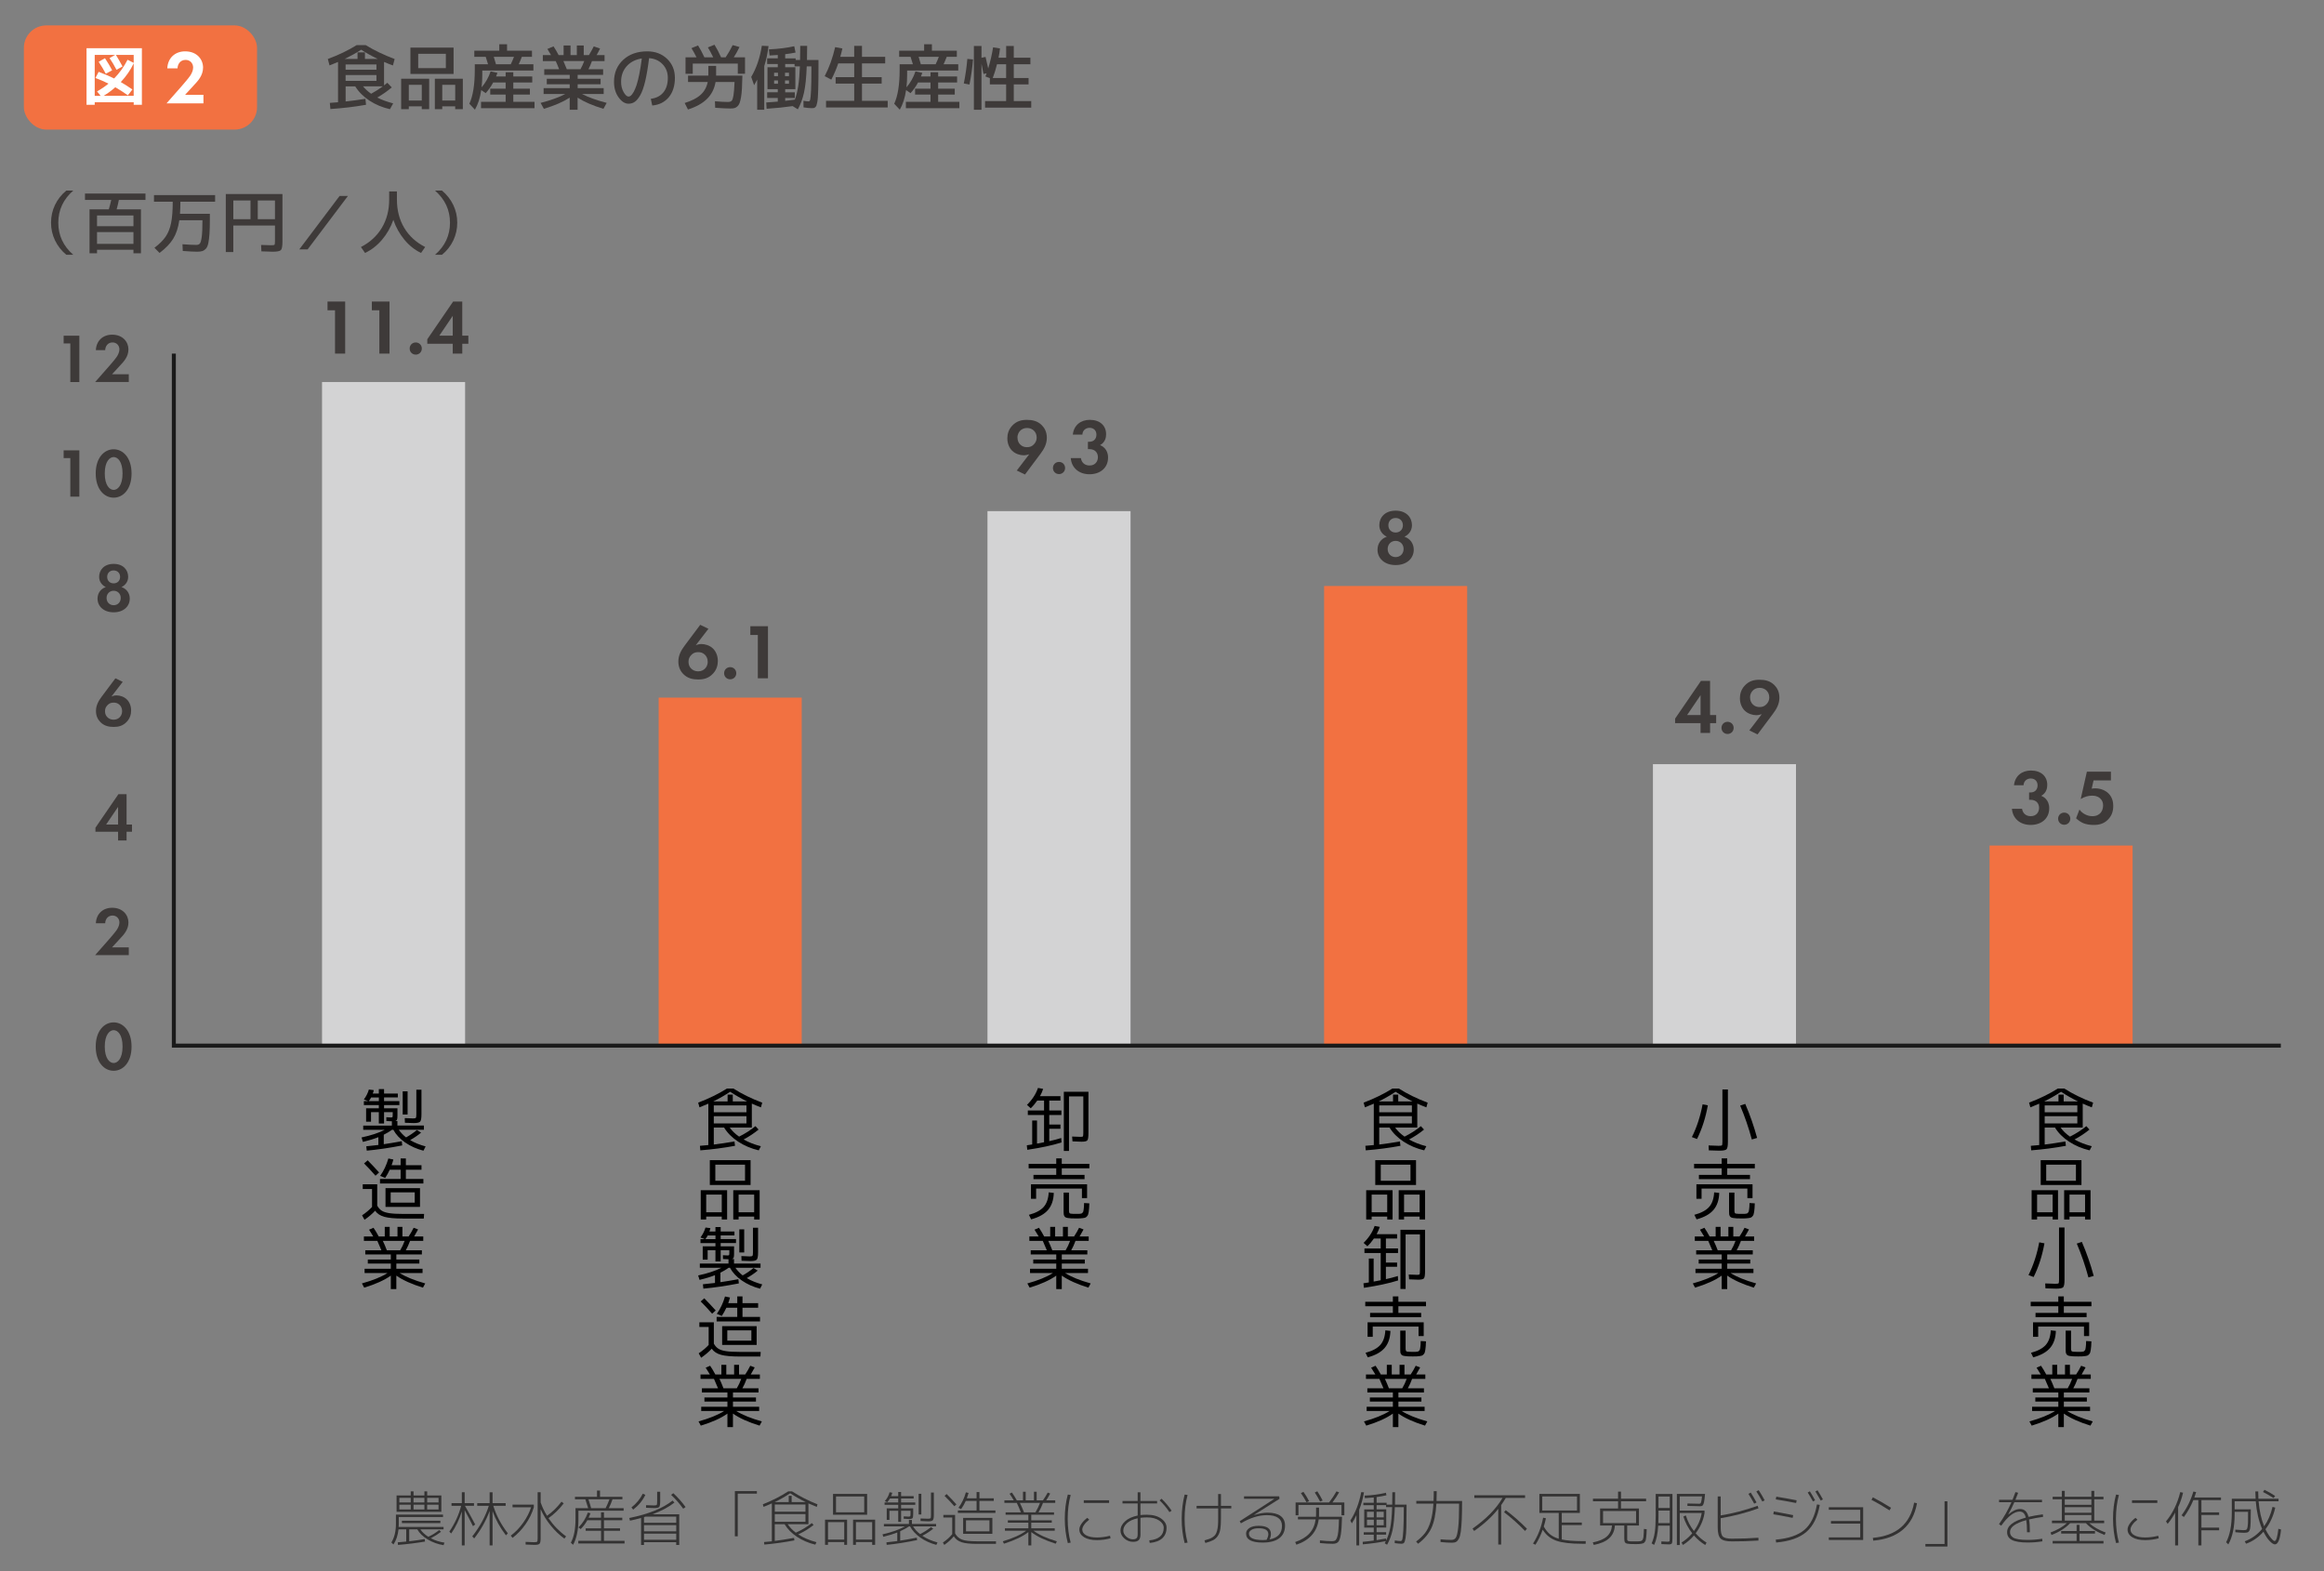 <?xml version="1.0" encoding="UTF-8"?> <svg xmlns="http://www.w3.org/2000/svg" version="1.1" viewBox="0 0 1280 865.46"><rect x="0" y="0" width="1280" height="865.46" fill="#808080" stroke="none"/><defs><style> .cls-1 { fill: #3e3a39; } .cls-2 { fill: #fff; } .cls-3 { fill: none; stroke: #1a1a1a; stroke-miterlimit: 10; stroke-width: 2.19px; } .cls-4 { fill: #333232; } .cls-5 { fill: #d3d3d4; } .cls-6 { fill: #f27141; } </style></defs><g><g id="_レイヤー_1" data-name="レイヤー_1"><g><g><rect class="cls-5" x="177.37" y="210.41" width="78.8" height="365.5"></rect><rect class="cls-6" x="362.77" y="384.24" width="78.8" height="191.66"></rect></g><g><rect class="cls-5" x="543.88" y="281.52" width="78.8" height="294.39"></rect><rect class="cls-6" x="729.28" y="322.76" width="78.8" height="253.15"></rect></g><g><rect class="cls-5" x="910.39" y="420.89" width="78.8" height="155.02"></rect><rect class="cls-6" x="1095.79" y="465.71" width="78.8" height="110.2"></rect></g></g><rect class="cls-6" x="13.15" y="14" width="128.43" height="57.38" rx="12.36" ry="12.36"></rect><path class="cls-2" d="M52.17,56.32v1.4h-4.51v-31.15h30.49v31.15h-4.51v-1.4h-21.46ZM52.56,42.94l1.78-3.38c3.42,1.3,6.26,2.52,8.53,3.66,2.95-3.01,5.41-6.44,7.38-10.31l3.38,1.71v-4.39h-9.79c1.16,1.87,2.38,4,3.66,6.39l-3.35,1.81c-1.14-2.23-2.41-4.38-3.81-6.44l3.08-1.76h-11.25v22.56h3.26l-1.98-2.44c2.42-1.38,4.52-2.81,6.31-4.29-2.54-1.24-4.94-2.28-7.19-3.11ZM54.34,34.04l3.47-1.98c1.5,2.26,2.83,4.47,3.96,6.65l-3.5,1.91c-1.09-2.07-2.4-4.27-3.93-6.58ZM66.52,45.2c1.85,1.04,3.98,2.4,6.41,4.08l-2.5,3.23c-2.1-1.5-4.4-2.99-6.92-4.46-2.1,1.85-4.24,3.42-6.44,4.73h16.56v-17.89c-1.75,3.7-4.12,7.14-7.11,10.31Z"></path><g><path class="cls-1" d="M201.46,24.87c4.6,2.83,9.9,5.38,15.9,7.64l-.95,3.54c-1.74-.63-3.37-1.28-4.89-1.94v12.91c.84-.63,1.44-1.11,1.81-1.43l2.44,2.55c-2.37,2.02-5.03,3.88-7.98,5.6,2.45,1.24,5.37,2.31,8.76,3.2l-1.77,3.2c-4.19-.95-7.97-2.53-11.33-4.74-3.34-2.21-5.94-4.82-7.79-7.83h-5.29v8.32c3.21-.34,6.84-.83,10.89-1.47l.34,3.29c-6.39,1.13-12.93,1.91-19.63,2.34l-.3-3.39c1.97-.14,3.47-.25,4.51-.34v-22.19c-1.68.72-3.24,1.36-4.68,1.9l-.95-3.54c5.98-2.22,11.28-4.77,15.9-7.64h5.03ZM208.01,32.45c-3.47-1.68-6.49-3.36-9.06-5.07-2.58,1.68-5.6,3.36-9.06,5.07h7.03v-3.6h4.08v3.6h7.03ZM190.35,38.39h16.99v-2.89h-16.99v2.89ZM190.35,41.34v3.2h16.99v-3.2h-16.99ZM204.41,51.64c2.37-1.29,4.51-2.65,6.42-4.08h-10.89c1.22,1.47,2.71,2.83,4.48,4.08Z"></path><path class="cls-1" d="M225.16,58.57v1.56h-4.21v-16.76h15.42v16.76h-4.08v-1.56h-7.14ZM232.3,55.37v-8.66h-7.14v8.66h7.14ZM230.32,40.73h-4.27v-14.51h23.77v14.51h-19.5ZM245.56,37.53v-7.9h-15.23v7.9h15.23ZM243.58,58.57v1.56h-4.08v-16.76h15.42v16.76h-4.21v-1.56h-7.14ZM250.72,55.37v-8.66h-7.14v8.66h7.14Z"></path><path class="cls-1" d="M293.79,35.4v3.43h-28.16v2.42c0,2.49-.13,4.77-.38,6.86,2.2-2.54,3.85-5.47,4.97-8.8l3.77.82c-.34.9-.6,1.57-.78,2h5.29v-2.34h4.21v2.34h10.44v3.29h-10.44v3.41h9.14v3.26h-9.14v3.98h11.69v3.52h-29.46v-3.52h13.56v-3.98h-8.49v-3.26h8.49v-3.41h-6.86c-1.18,2.2-2.56,4.16-4.15,5.88l-2.44-1.69c-.63,4.28-1.79,7.88-3.47,10.8l-3.07-3.26c1.99-4.3,2.99-10.51,2.99-18.62v-3.12h7.31c-.2-.72-.63-2.09-1.29-4.11h-6.28v-3.39h13.75v-3.54h4.28v3.54h13.73v3.39h-5.58c-.58,1.56-1.16,2.93-1.73,4.11h8.09ZM281.32,35.4c.7-1.45,1.29-2.82,1.77-4.11h-11.14c.29.9.7,2.27,1.22,4.11h8.15Z"></path><path class="cls-1" d="M332.49,48.54v3.24h-11.92c3.42,1.79,7.94,3.42,13.58,4.89l-1.79,3.26c-5.8-1.74-10.55-3.79-14.24-6.15v6.67h-4.34v-6.67c-3.69,2.37-8.44,4.42-14.24,6.15l-1.79-3.26c5.64-1.45,10.16-3.08,13.58-4.89h-11.92v-3.24h14.38v-2.13h-12.64v-3.03h12.64v-2.13h-14.03v-3.12h8.19c-.77-2.02-1.4-3.52-1.87-4.49h-7.1v-3.29h4.51c-1.04-1.82-1.71-2.95-2-3.39l3.37-1.43c.93,1.36,1.87,2.96,2.82,4.82h2.74v-5.29h3.81v5.29h3.47v-5.29h3.81v5.29h2.86c1.02-1.68,1.9-3.27,2.65-4.78l3.47,1.14c-.52,1.16-1.16,2.37-1.9,3.64h4.38v3.29h-6.93c-.58,1.61-1.23,3.11-1.94,4.49h8.09v3.12h-14.03v2.13h12.64v3.03h-12.64v2.13h14.38ZM319.71,38.12c.77-1.36,1.47-2.86,2.08-4.49h-11.48c.7,1.59,1.32,3.08,1.87,4.49h7.54Z"></path><path class="cls-1" d="M358.45,54.42c3.01-.38,5.32-1.57,6.94-3.56,1.62-1.99,2.43-4.65,2.43-7.96,0-3.01-.96-5.52-2.88-7.52-1.92-2.01-4.4-3.12-7.44-3.35-.61,5-1.32,9.2-2.12,12.61-.81,3.4-1.71,5.99-2.72,7.75-1.01,1.76-2.02,2.99-3.04,3.69s-2.16,1.04-3.43,1.04c-1.99,0-3.83-1.17-5.5-3.51-1.68-2.34-2.51-5.19-2.51-8.54,0-4.96,1.69-9,5.07-12.12,3.38-3.12,7.8-4.67,13.26-4.67,4.39,0,8.03,1.38,10.9,4.13,2.88,2.75,4.31,6.26,4.31,10.51s-1.13,7.97-3.38,10.65c-2.25,2.68-5.29,4.2-9.11,4.54l-.78-3.68ZM353.48,32.2c-3.49.55-6.27,1.97-8.32,4.28s-3.08,5.17-3.08,8.57c0,2.2.47,4.1,1.41,5.72.94,1.62,1.84,2.43,2.7,2.43.41,0,.83-.17,1.26-.51s.93-1,1.5-1.97c.56-.97,1.1-2.21,1.61-3.73.51-1.52,1.02-3.55,1.54-6.1s.98-5.45,1.39-8.68Z"></path><path class="cls-1" d="M400.97,56.15c.93,0,1.6-.21,2.01-.63.41-.42.74-1.38.99-2.88.25-1.5.45-4,.6-7.49h-10.45c-.63,3.73-2.21,6.84-4.72,9.32-2.51,2.48-6.01,4.43-10.49,5.84l-1.81-3.58c3.85-1.18,6.78-2.69,8.8-4.53s3.32-4.19,3.9-7.05h-10.84v-3.5h11.18v-5.37h4.28v5.37h14.47c-.06,2.77-.14,5.1-.24,6.99-.1,1.89-.27,3.53-.51,4.92-.25,1.39-.52,2.47-.81,3.23s-.7,1.38-1.24,1.86c-.53.48-1.09.78-1.67.91-.58.13-1.31.2-2.2.2-1.82,0-4.59-.13-8.32-.4l-.13-3.58c2.87.25,5.27.38,7.2.38ZM406.34,35.02h-24.79v5.62h-3.98v-9.05h6.06c-.95-1.93-1.89-3.62-2.8-5.07l3.64-1.49c1.18,1.88,2.35,4.06,3.5,6.55h4.86c-1.07-2.2-2.05-4.02-2.95-5.47l3.64-1.47c1.27,2.02,2.48,4.33,3.64,6.93h2.51c1.5-2.25,2.79-4.49,3.87-6.72l3.77,1.05c-1.04,2.11-2.09,4-3.16,5.67h6.19v9.05h-3.98v-5.62Z"></path><path class="cls-1" d="M420.94,36.35v24.09h-3.9v-16.59c-.81,1.56-1.38,2.58-1.69,3.07l-1.6-4.55c2.86-4.8,4.81-10.52,5.85-17.16l3.69.17c-.52,4.1-1.3,7.76-2.34,10.97ZM442.56,59.14l-.04-3.64c1.13.23,2.11.34,2.95.34.34,0,.6-.34.77-1.02.17-.68.32-2.35.46-5.03.13-2.67.2-6.53.2-11.59v-1.66h-2.57c-.23,6.12-.72,10.92-1.49,14.39-.76,3.47-1.9,6.57-3.41,9.28l-2.86-1.77c-4.28.63-9.06,1.12-14.34,1.47l-.21-3.47c1.33-.09,3.45-.25,6.36-.48v-2h-5.85v-3.12h5.85v-1.73h-5.67v-12.07h5.67v-1.79h-5.85v-3.12h5.85v-1.85c-2.02.14-3.52.23-4.51.29l-.38-3.37c5.26-.25,9.91-.83,13.96-1.73l.72,3.47c-1.59.34-3.49.65-5.71.91v2.29h5.77v.91h2.42c.06-3.12.1-5.72.1-7.79h3.81c0,.43-.03,3.03-.1,7.79h6.34v2.51c0,3.01,0,5.58-.03,7.72-.02,2.14-.06,4.08-.11,5.81-.06,1.73-.12,3.15-.19,4.27-.07,1.11-.18,2.08-.34,2.92-.16.84-.31,1.45-.46,1.84-.15.39-.37.7-.66.95-.29.25-.56.39-.8.44s-.6.07-1.07.07c-1.09,0-2.62-.15-4.59-.44ZM428.49,41.95v-1.87h-2.13v1.87h2.13ZM428.49,44.29h-2.13v1.81h2.13v-1.81ZM432.37,41.95h2.17v-1.87h-2.17v1.87ZM432.37,44.29v1.81h2.17v-1.81h-2.17ZM432.47,55.54c1.65-.18,3.42-.39,5.29-.65,1.59-3.96,2.52-10.07,2.8-18.34h-2.93v-1.29h-5.16v1.79h5.6v12.07h-5.6v1.73h5.29v3.12h-5.29v1.56Z"></path><path class="cls-1" d="M470.48,25.27h4.28v6.02h12.78v3.64h-12.78v7.58h10.84v3.52h-10.84v9.52h14.17v3.64h-33.97v-3.64h15.52v-9.52h-10.23v-3.52h10.23v-7.58h-8.8c-1.02,3.01-2.29,5.99-3.83,8.93l-3.64-1.9c2.49-4.76,4.41-10.09,5.77-16l3.98.74c-.25,1.27-.64,2.8-1.16,4.59h7.67v-6.02Z"></path><path class="cls-1" d="M527.79,35.4v3.43h-28.16v2.42c0,2.49-.13,4.77-.38,6.86,2.2-2.54,3.85-5.47,4.97-8.8l3.77.82c-.34.9-.6,1.57-.78,2h5.29v-2.34h4.21v2.34h10.44v3.29h-10.44v3.41h9.14v3.26h-9.14v3.98h11.69v3.52h-29.46v-3.52h13.56v-3.98h-8.49v-3.26h8.49v-3.41h-6.86c-1.18,2.2-2.56,4.16-4.15,5.88l-2.44-1.69c-.63,4.28-1.79,7.88-3.47,10.8l-3.07-3.26c1.99-4.3,2.99-10.51,2.99-18.62v-3.12h7.31c-.2-.72-.63-2.09-1.29-4.11h-6.28v-3.39h13.75v-3.54h4.28v3.54h13.73v3.39h-5.58c-.58,1.56-1.16,2.93-1.73,4.11h8.09ZM515.32,35.4c.7-1.45,1.29-2.82,1.77-4.11h-11.14c.29.9.7,2.27,1.22,4.11h8.15Z"></path><path class="cls-1" d="M533.95,46.57l-3.12-.61c.93-4.44,1.58-8.95,1.96-13.52l3.12.3c-.38,4.68-1.03,9.29-1.96,13.83ZM558.34,55.68h9.64v3.6h-25.44v-3.6h11.62v-9.18h-8.97v-3.47l-2.44-.91c.03-.11.12-.37.29-.78s.29-.72.36-.95l-1.73.34c-.18-1.04-.54-2.93-1.09-5.67v25.38h-4.19V25.34h4.19v6.49l2.23-.48c.63,2.69,1.12,4.82,1.47,6.38,1.16-3.81,2.05-7.69,2.69-11.65l3.81.61c-.2,1.74-.48,3.44-.82,5.1h4.21v-6.46h4.19v6.46h9.16v3.6h-9.16v7.58h8.15v3.52h-8.15v9.18ZM546.78,42.98h7.37v-7.58h-5.03c-.66,2.68-1.44,5.21-2.34,7.58Z"></path></g><path class="cls-2" d="M99.95,47.57c.5-.59,3.78-4.33,4.79-5.84.76-1.13,1.64-2.86,1.64-4.5,0-2.52-1.81-4.24-4.16-4.24-2.86,0-4.37,2.27-4.45,4.66h-5.63c.25-5.71,4.28-9.37,9.83-9.37,6.51,0,9.87,4.45,9.87,8.91s-2.9,7.44-5.08,9.79l-4.83,5.25h10.12v4.7h-20.33l8.23-9.37Z"></path><g><path class="cls-4" d="M243.98,835.54h-24.35v4c0,.34-.03.83-.08,1.47h24.75v1.32h-12.79c.98,1.49,2.44,2.86,4.4,4.11,2.11-.98,4.1-2.21,5.98-3.71l1.03.95c-1.69,1.3-3.56,2.49-5.62,3.56,2.34,1.22,4.84,2.03,7.49,2.42l-.48,1.4c-3.18-.52-6.1-1.57-8.75-3.17s-4.57-3.45-5.74-5.56h-4.43v6.57c3.2-.37,6.05-.77,8.54-1.22l.15,1.4c-5.01.83-9.97,1.44-14.89,1.84l-.11-1.43c2.03-.17,3.58-.32,4.66-.43v-6.72h-4.24c-.37,3.3-1.29,6.08-2.79,8.33l-1.14-1.1c1.67-2.74,2.5-6.18,2.5-10.31v-5.03h25.93v1.32ZM219.95,832.69h-1.53v-9.02h7.8v-2.24h1.55v2.24h5.98v-2.24h1.53v2.24h7.81v9.02h-23.14ZM226.22,824.99h-6.27v2.53h6.27v-2.53ZM219.95,831.4h6.27v-2.64h-6.27v2.64ZM221.35,838.88v-1.27h21.19v1.27h-21.19ZM233.74,824.99h-5.98v2.53h5.98v-2.53ZM227.77,831.4h5.98v-2.64h-5.98v2.64ZM235.28,824.99v2.53h6.27v-2.53h-6.27ZM241.54,831.4v-2.64h-6.27v2.64h6.27Z"></path><path class="cls-4" d="M261.06,827.89v1.47h-4.98c2.22,3.91,4.1,7.34,5.64,10.3l-1.21.92c-1.42-2.84-2.95-5.77-4.59-8.8v19.4h-1.56v-18.71c-1.34,4.37-3.29,8.42-5.83,12.13l-1.06-.98c3.08-4.58,5.26-9.33,6.53-14.26h-5.32v-1.47h5.69v-5.98h1.56v5.98h5.14ZM278.51,827.89v1.47h-6.82c1.63,5.29,4.31,10.34,8.02,15.18l-1.06,1.1c-3.2-4.2-5.66-8.63-7.36-13.28v18.82h-1.61v-19c-1.98,5.38-4.81,10.43-8.51,15.15l-1.06-1.11c4.3-5.52,7.34-11.14,9.12-16.85h-6.38v-1.47h6.83v-5.98h1.61v5.98h7.22Z"></path><path class="cls-4" d="M282.29,830.19v-1.47h11.73v1.47c-.96,3.22-2.47,6.32-4.54,9.29-2.07,2.97-4.47,5.49-7.19,7.55l-.97-1.22c2.49-1.86,4.74-4.19,6.75-6.99,2.01-2.8,3.49-5.67,4.43-8.63h-10.22ZM309.27,827.11l1.21.92c-2.51,3.28-5.31,5.99-8.4,8.14,2.72,3.99,5.96,7.33,9.72,10.04l-.95,1.22c-2.74-1.98-5.25-4.37-7.53-7.19-2.28-2.81-4.13-5.81-5.55-8.99v16.06c0,1.54-.2,2.52-.6,2.95-.4.43-1.33.64-2.78.64-.98,0-2.61-.06-4.9-.19v-1.47c2.25.1,3.8.16,4.66.19.92,0,1.48-.1,1.68-.31.19-.21.29-.81.29-1.81v-25.41h1.66v5.61c.86,2.51,2.03,4.97,3.51,7.36,2.88-2.02,5.54-4.61,7.99-7.77Z"></path><path class="cls-4" d="M343.48,830.68v1.39h-24.9v5.43c0,2.57-.26,5.04-.79,7.4-.53,2.37-1.24,4.35-2.14,5.94l-1.24-1.13c1.71-3.18,2.56-7.51,2.56-12.99v-6.04h6.98c-.32-1.13-.84-2.76-1.55-4.88h-5.72v-1.39h12.13v-3.45h1.66v3.45h12.34v1.39h-5.46c-.59,1.76-1.27,3.39-2.05,4.88h8.17ZM332.66,848.64h11.33v1.47h-25.48v-1.47h12.54v-5.51h-8.48v-1.35h8.48v-4.46h-7.56c-1.03,1.86-2.25,3.48-3.66,4.87l-1.21-.92c2.3-2.28,4.02-5,5.16-8.17l1.43.37c-.34.96-.69,1.77-1.03,2.45h6.86v-2.96h1.61v2.96h10.09v1.4h-10.09v4.46h8.85v1.35h-8.85v5.51ZM333.55,830.68c.78-1.54,1.49-3.16,2.13-4.88h-11.59c.61,1.8,1.11,3.43,1.5,4.88h7.96Z"></path><path class="cls-4" d="M346.6,836.09c10.58-2.15,18.52-5.35,23.83-9.6l1.03,1.1c-3.08,2.45-7.12,4.6-12.1,6.46h14.74v16.9h-1.66v-1.55h-17.74v1.55h-1.61v-14.89c-1.86.54-3.9,1.04-6.12,1.5l-.37-1.47ZM347.78,830.27c2.76-2.18,4.84-4.7,6.24-7.56l1.42.63c-1.51,3.16-3.75,5.87-6.7,8.14l-.95-1.21ZM354.71,838.73h17.74v-3.37h-16.97c-.1.02-.23.06-.4.13s-.3.11-.37.13v3.11ZM354.71,843.44h17.74v-3.42h-17.74v3.42ZM354.71,844.71v3.38h17.74v-3.38h-17.74ZM361.96,821.62h1.66v4.98c0,1.84-.17,2.97-.52,3.39-.34.42-1.26.64-2.76.64-.63,0-2.14-.06-4.51-.18v-1.43c2.25.1,3.68.15,4.3.15.9,0,1.43-.11,1.59-.33.16-.22.23-.96.23-2.23v-4.98ZM376.3,830.97c-2.05-2.86-4.28-5.4-6.67-7.62l1.21-.92c2.47,2.28,4.72,4.82,6.75,7.62l-1.29.92Z"></path><path class="cls-4" d="M406.33,846.18h-1.58v-24.9h12.13v1.4h-10.55v23.49Z"></path><path class="cls-4" d="M436.27,821.43c4.3,2.76,8.95,5.13,13.97,7.12l-.37,1.42c-1.44-.56-2.98-1.2-4.61-1.93v11.47h-11.41c1.1,1.67,2.58,3.22,4.46,4.66,3.2-1.42,6.15-3.18,8.85-5.29l.95,1.06c-2.66,2.11-5.49,3.83-8.48,5.17,2.84,1.86,6.19,3.29,10.05,4.29l-.63,1.37c-3.79-.92-7.17-2.38-10.14-4.36-2.97-1.98-5.22-4.28-6.76-6.9h-5.43v9.2c3.16-.39,6.69-.95,10.6-1.68l.23,1.39c-5.38,1.03-10.91,1.8-16.58,2.3l-.15-1.39c1.86-.17,3.29-.31,4.29-.4v-20.9c-1.67.76-3.19,1.41-4.58,1.93l-.37-1.42c5.04-1.98,9.69-4.35,13.97-7.12h2.13ZM443.78,827.34c-2.93-1.42-5.79-3.04-8.57-4.88-2.78,1.86-5.64,3.49-8.57,4.88h7.77v-3.45h1.61v3.45h7.77ZM426.73,832.61h16.9v-3.96h-16.9v3.96ZM426.73,833.93v4.25h16.9v-4.25h-16.9Z"></path><path class="cls-4" d="M456.04,849.34v1.53h-1.63v-13.86h12.15v13.86h-1.58v-1.53h-8.94ZM464.99,847.98v-9.62h-8.94v9.62h8.94ZM460.44,834.3h-1.63v-11.47h18.79v11.47h-17.16ZM475.98,832.95v-8.73h-15.53v8.73h15.53ZM471.43,849.34v1.53h-1.58v-13.86h12.15v13.86h-1.63v-1.53h-8.94ZM480.37,847.98v-9.62h-8.94v9.62h8.94Z"></path><path class="cls-4" d="M486.51,846.47l-.45-1.39c5.21-1.17,9.33-2.63,12.36-4.37h-11.59v-1.35h13.79v-2.21h1.64v2.21h13.31v1.35h-12.68c.98,1.61,2.27,3.03,3.88,4.25,2.32-1.2,4.32-2.49,6.01-3.85l1.21.89c-1.84,1.47-3.83,2.77-5.98,3.88,2.3,1.57,5.08,2.79,8.33,3.67l-.63,1.35c-3.35-.9-6.29-2.25-8.82-4.04-2.53-1.79-4.42-3.84-5.66-6.16h-.55c-1.3.9-2.93,1.79-4.88,2.67v5.17c2.55-.37,5.59-.91,9.14-1.64l.18,1.35c-5.84,1.22-11.42,2.11-16.74,2.64l-.16-1.4c1.98-.19,3.97-.42,5.98-.69v-4.74c-2,.81-4.56,1.6-7.69,2.38ZM504.11,828.84h-7.81v1.93h6.67v2.98c0,1.27-.12,2.07-.35,2.4-.23.33-.86.5-1.89.5-.61,0-1.61-.05-3-.16l.03-1.3c1.3.1,2.18.14,2.64.14.54,0,.85-.09.95-.26s.15-.75.15-1.72v-1.26h-5.2v6.12h-1.58v-6.12h-4.83v5.03h-1.5v-6.35h6.33v-1.93h-7.51v-1.32h7.51v-2.16h-4.58c-.44.76-.93,1.44-1.47,2.05l-1.35-.63c1.3-1.44,2.18-3.06,2.63-4.87l1.51.26c-.19.73-.41,1.35-.66,1.87h3.92v-2.27h1.58v2.27h6.93v1.32h-6.93v2.16h7.81v1.32ZM505.95,834.16v-11.41h1.5v11.41h-1.5ZM512.76,822.06h1.58v12.31c0,1.54-.19,2.51-.56,2.93-.37.42-1.21.63-2.52.63-.98,0-2.38-.06-4.22-.18l-.03-1.4c1.76.1,3.12.14,4.06.14.78,0,1.26-.09,1.43-.27s.26-.78.26-1.8v-12.36Z"></path><path class="cls-4" d="M525.33,846.15c-1.27,1.61-3.01,3.2-5.24,4.77l-.77-1.32c2.11-1.42,3.82-2.96,5.14-4.62v-9.17h-4.88v-1.43h6.46v10.2c.92,1.67,2.21,2.8,3.86,3.42s4.36.92,8.13.92h10.55l-.03,1.42h-10.6c-3.66,0-6.44-.3-8.32-.91-1.89-.61-3.32-1.69-4.29-3.26ZM520.24,823.89l1.14-1c2.07,2.07,3.87,3.98,5.38,5.72l-1.13,1c-1.74-1.98-3.54-3.88-5.4-5.72ZM539.45,831.92h8.81v1.39h-20.69v-1.39h10.31v-5.24h-5.95c-.73,1.61-1.58,3.11-2.56,4.5l-1.47-.69c1.86-2.55,3.22-5.39,4.09-8.54l1.47.34c-.27,1-.59,1.99-.95,2.96h5.37v-3.45h1.56v3.45h7.9v1.43h-7.9v5.24ZM532.05,844.79h-1.58v-8.77h16.1v8.77h-14.52ZM532.05,843.44h12.91v-6.09h-12.91v6.09Z"></path><path class="cls-4" d="M580.92,841.75v1.35h-11.7c3.01,2.22,7.3,4.17,12.87,5.83l-.63,1.32c-5.94-1.88-10.43-4.02-13.45-6.41v7.33h-1.61v-7.33c-3.01,2.37-7.49,4.51-13.45,6.41l-.63-1.32c5.58-1.67,9.87-3.61,12.87-5.83h-11.7v-1.35h12.91v-3.08h-11.3v-1.32h11.3v-3.05h-12.54v-1.32h8.43c-.78-1.98-1.54-3.71-2.27-5.2h-6.82v-1.4h5.17c-.56-1.03-1.34-2.25-2.35-3.66l1.32-.66c1,1.42,1.9,2.86,2.71,4.32h3.38v-4.75h1.5v4.75h4.54v-4.75h1.5v4.75h3.45c1.13-1.67,2.01-3.09,2.64-4.29l1.35.52c-.66,1.3-1.4,2.56-2.22,3.77h5.01v1.4h-6.74c-.69,1.86-1.51,3.59-2.47,5.2h8.54v1.32h-12.54v3.05h11.3v1.32h-11.3v3.08h12.91ZM570.29,832.98c1-1.67,1.84-3.4,2.53-5.2h-11.1c.9,1.84,1.66,3.57,2.27,5.2h6.3Z"></path><path class="cls-4" d="M589.7,823.41c-1.1,4.08-1.64,8.46-1.64,13.12s.55,9.04,1.64,13.12l-1.58.23c-1.1-4.16-1.65-8.61-1.66-13.35-.01-4.74.54-9.19,1.66-13.35l1.58.23ZM611.38,845.86l.26,1.42c-2.49.66-4.97.99-7.44,1-2.99,0-5.35-.53-7.1-1.6s-2.62-2.49-2.62-4.27c0-.96.39-2.01,1.18-3.17s1.85-2.24,3.19-3.24l1.06,1.01c-1.17.88-2.1,1.82-2.79,2.81-.69.99-1.03,1.86-1.03,2.59,0,1.36.72,2.44,2.17,3.22s3.42,1.18,5.94,1.18c2.3,0,4.69-.32,7.19-.95ZM596.92,827.81v-1.47h13.94v1.47h-13.94Z"></path><path class="cls-4" d="M618.24,826.71h8.36v-4.77h1.53v4.77h9.17v1.35h-9.17v6.41c1.07-.12,2.24-.18,3.5-.18,3.32,0,5.96.71,7.93,2.13s2.95,3.08,2.95,4.98c0,2.47-.79,4.42-2.36,5.85-1.57,1.43-3.88,2.29-6.9,2.59l-.26-1.43c5.31-.52,7.96-2.83,7.96-6.93,0-1.51-.84-2.85-2.51-4s-3.94-1.72-6.8-1.72c-1.25,0-2.41.08-3.5.23v9.2c0,1.42-.32,2.44-.97,3.08s-1.68.95-3.09.95c-1.8,0-3.41-.63-4.82-1.88s-2.11-2.7-2.11-4.32c0-1.86.83-3.55,2.49-5.08,1.66-1.53,3.98-2.59,6.97-3.21v-6.67h-8.36v-1.35ZM626.6,836.25c-2.55.54-4.5,1.43-5.87,2.67-1.37,1.25-2.05,2.61-2.05,4.09,0,1.22.55,2.33,1.65,3.33,1.1.99,2.31,1.49,3.63,1.49.96,0,1.64-.21,2.04-.63.4-.42.6-1.11.6-2.06v-8.89ZM638.7,826.37l1.06-.9c2.13,2.07,3.97,4.27,5.53,6.59l-1.18.81c-1.58-2.37-3.38-4.54-5.41-6.49Z"></path><path class="cls-4" d="M654.09,823.41c-1.1,4.08-1.64,8.46-1.64,13.12s.55,9.04,1.64,13.12l-1.61.23c-1.1-4.16-1.64-8.61-1.63-13.35.01-4.74.55-9.19,1.63-13.35l1.61.23ZM659.04,829.39h11.88v-6.49h1.55v6.49h5.69v1.43h-5.69v5.46c0,2.42-.11,4.35-.33,5.81-.22,1.46-.67,2.71-1.34,3.76-.67,1.05-1.53,1.86-2.59,2.42s-2.5,1.08-4.33,1.58l-.47-1.43c1.13-.32,2.03-.6,2.7-.85.67-.24,1.32-.58,1.94-1.01s1.1-.9,1.43-1.41c.33-.51.61-1.19.84-2.03.23-.84.39-1.8.48-2.86s.13-2.39.13-3.98v-5.46h-11.88v-1.43Z"></path><path class="cls-4" d="M690.65,834.41l.03.03c2.84-.86,5.32-1.29,7.44-1.29,3.16,0,5.55.61,7.19,1.82s2.45,2.97,2.45,5.27c0,3.03-1.05,5.35-3.15,6.96-2.1,1.61-5.15,2.42-9.16,2.42-6.09,0-9.14-1.65-9.14-4.95,0-1.2.59-2.22,1.78-3.04,1.19-.83,2.9-1.24,5.15-1.24,4.5,0,6.75,1.5,6.75,4.51,0,.92-.26,1.92-.77,3,4.58-.86,6.86-3.36,6.86-7.51,0-1.9-.7-3.35-2.09-4.36-1.4-1-3.47-1.51-6.24-1.51-4.58.02-9.34,1.52-14.29,4.5l-.66-1.16,18.98-12.25v-.08h-16.6v-1.39h19.38l.15,1.39-14.07,8.88ZM697.58,848.13c.66-1.25.98-2.29.98-3.13,0-2.18-1.79-3.27-5.38-3.25-1.69,0-2.99.29-3.91.88-.92.59-1.38,1.27-1.38,2.05,0,2.34,2.52,3.53,7.56,3.56.76,0,1.47-.04,2.13-.11Z"></path><path class="cls-4" d="M733.71,848.85c.71,0,1.25-.11,1.62-.33.37-.22.72-.74,1.05-1.55.33-.82.57-2.02.73-3.61s.28-3.76.35-6.53h-11.15c-.88,6.82-4.98,11.48-12.29,13.97l-.66-1.47c3.43-1.17,6.06-2.77,7.89-4.8,1.83-2.03,2.96-4.6,3.38-7.7h-9.75v-1.43h9.93c.02-.34.04-.88.05-1.61v-3.42h1.64v3.42c0,.73-.01,1.27-.03,1.61h12.68c-.1,4.4-.32,7.65-.66,9.74-.34,2.09-.83,3.47-1.47,4.14-.63.67-1.61,1.01-2.93,1.01-2.03,0-4.4-.13-7.11-.4v-1.47c2.59.29,4.83.44,6.74.44ZM738.85,828.9h-23.69v5.69h-1.58v-7.07h18.45c1.59-2.07,2.94-4.1,4.06-6.09l1.47.52c-.98,1.74-2.21,3.6-3.69,5.58h6.56v7.07h-1.58v-5.69ZM716.51,822.38l1.4-.69c1.13,1.57,2.17,3.28,3.11,5.14l-1.43.61c-.88-1.71-1.91-3.39-3.08-5.06ZM724.15,822.06l1.39-.69c1.03,1.54,2.01,3.23,2.93,5.09l-1.39.58c-1-1.92-1.98-3.58-2.93-4.98Z"></path><path class="cls-4" d="M748.6,831.55v19.63h-1.53v-16.69c-.78,1.71-1.62,3.22-2.5,4.54l-.84-1.53c2.84-4.35,4.84-9.57,6.01-15.66l1.5.11c-.56,3.39-1.44,6.6-2.64,9.6ZM768.17,849.92l.05-1.47c1.3.21,2.37.33,3.22.34.42,0,.73-.32.93-.96s.39-2.33.55-5.08.24-6.8.24-12.15v-.48h-4.92c-.19,5.52-.62,9.77-1.28,12.75-.66,2.98-1.66,5.62-3,7.94l-1.32-.84c.39-.66.61-1.04.66-1.14-3.93.78-8.16,1.37-12.7,1.76l-.06-1.39c1.4-.1,3.43-.33,6.09-.69v-3.24h-5.51v-1.32h5.51v-2.56h-5.25v-10.04h5.25v-2.32h-5.72v-1.32h5.72v-2.93c-2.13.21-3.75.35-4.88.4l-.14-1.42c4.2-.17,8.1-.7,11.7-1.58l.32,1.39c-1.57.37-3.38.7-5.43,1v3.14h5.51v1h3.08c.05-1.36.08-3.64.08-6.83h1.53c0,3.18-.02,5.46-.06,6.83h6.36v.95c0,4.89-.04,8.68-.1,11.37-.07,2.69-.23,4.74-.48,6.14-.25,1.4-.52,2.27-.83,2.6-.31.33-.75.5-1.33.5-.93-.01-2.2-.12-3.79-.34ZM756.67,835.74v-3.08h-3.77v3.08h3.77ZM756.67,837.01h-3.77v3.08h3.77v-3.08ZM758.17,835.74h3.96v-3.08h-3.96v3.08ZM758.17,837.01v3.08h3.96v-3.08h-3.96ZM758.2,848.27c1.8-.27,3.52-.56,5.14-.89l.11,1.11c.98-2.01,1.74-4.38,2.27-7.1.54-2.72.88-6.49,1.03-11.29h-3.34v-1.1h-5.22v2.32h5.32v10.04h-5.32v2.56h5.25v1.32h-5.25v3.01Z"></path><path class="cls-4" d="M789.67,821.31h1.64c0,1.93-.04,3.73-.11,5.4h14.08c0,4.14-.06,7.54-.18,10.22s-.3,4.88-.53,6.63c-.24,1.75-.59,3.05-1.06,3.92s-.99,1.46-1.55,1.76c-.56.31-1.3.46-2.2.46-1.67,0-3.78-.12-6.35-.37v-1.5c2.18.21,4.19.32,6.04.32,1.05,0,1.85-.4,2.38-1.19s.97-2.65,1.31-5.58.5-7.33.5-13.21h-12.5c-.34,5.71-1.26,10.19-2.75,13.41-1.49,3.23-3.94,6.13-7.33,8.69l-1.1-1.21c2.11-1.59,3.77-3.19,4.99-4.8,1.22-1.61,2.22-3.72,3-6.33.78-2.6,1.3-5.86,1.55-9.77h-9.43v-1.47h9.49c.1-2.2.13-4,.11-5.4Z"></path><path class="cls-4" d="M812.03,825.05v-1.47h27.94v1.47h-10.63c-.86,1.44-1.7,2.75-2.53,3.93v21.74h-1.61v-19.69c-3.32,4.25-7.75,8.33-13.28,12.21l-.87-1.32c7.53-5.31,13.03-10.93,16.5-16.87h-15.52ZM829.31,831.77c4.16,3.1,8.06,6.53,11.7,10.26l-1.06,1.18c-3.74-3.87-7.59-7.3-11.55-10.31l.92-1.13Z"></path><path class="cls-4" d="M873.38,848.85l-.03,1.43h-2.06c-6.23,0-10.92-.56-14.08-1.67-3.15-1.11-5.66-3.13-7.52-6.07-1.1,3.1-2.44,5.87-4.03,8.28l-1.32-.66c2.69-4.14,4.54-8.88,5.58-14.23l1.53.31c-.29,1.51-.68,3.03-1.18,4.54.98,1.76,2.11,3.18,3.39,4.25,1.28,1.07,2.9,1.9,4.86,2.48v-14.23h-10.67v-10.47h22.3v10.47h-9.97v5.32h11.04v1.4h-11.04v7.91c2.74.59,6.46.9,11.15.92h2.05ZM849.43,831.95h19.14v-7.73h-19.14v7.73Z"></path><path class="cls-4" d="M905.43,842.12l1.53.14c-.05,1.17-.09,2.05-.11,2.65-.02.6-.08,1.24-.18,1.94s-.18,1.2-.26,1.49-.25.62-.52.97-.51.58-.73.66c-.22.09-.59.18-1.11.29-.52.11-1.01.17-1.47.18-.46.01-1.11.02-1.96.02-1.17,0-2.07-.02-2.7-.05-.63-.03-1.2-.1-1.71-.2-.51-.1-.87-.27-1.06-.52-.2-.24-.34-.53-.42-.86-.08-.33-.12-.78-.12-1.34v-7.25h-5.17c-.19,2.91-1.24,5.24-3.13,6.98-1.9,1.75-4.73,2.98-8.5,3.71l-.55-1.39c3.49-.69,6.07-1.78,7.75-3.27s2.63-3.51,2.85-6.04h-6.56v-9.39h9.89v-3.96h-13.83v-1.42h13.83v-3.9h1.61v3.9h13.83v1.42h-13.83v3.96h9.89v9.39h-6.48v7.74c0,.13.05.29.16.46s.23.28.36.33c.13.05.4.1.79.15.39.05.8.07,1.23.07h3.11c.26,0,.58-.02.97-.07.39-.05.66-.08.81-.09.14-.01.34-.11.59-.29s.39-.32.44-.4c.05-.09.14-.3.27-.64.13-.34.21-.63.22-.85.01-.22.04-.62.09-1.19.05-.57.08-1.06.1-1.46.02-.4.04-1.03.06-1.88ZM882.92,838.88h18.18v-6.64h-18.18v6.64Z"></path><path class="cls-4" d="M919.06,850.62c-.71,0-2.05-.05-4.03-.16v-1.47c1.47.1,2.62.15,3.45.16.59,0,.93-.09,1.03-.28.1-.19.14-.8.14-1.84v-6.75h-6.35c-.25,4.4-.99,7.95-2.24,10.63l-1.39-.85c.81-1.76,1.38-3.76,1.72-5.99s.52-5.27.52-9.1v-12.13h9.23v24.2c0,1.63-.11,2.64-.33,3.02-.22.38-.81.57-1.76.57ZM913.45,832v3.4c0,.86-.02,2.02-.06,3.48h6.27v-6.88h-6.2ZM913.45,830.56h6.2v-6.32h-6.2v6.32ZM927.13,835.28l1.39-.61c.96,3.16,2.44,6.03,4.45,8.6,2.28-3.1,3.71-6.41,4.29-9.93h-12.1v17.63h-1.58v-28.15h15.52c-.19,2.13-.38,3.64-.57,4.53-.19.89-.43,1.49-.72,1.8-.29.31-.77.46-1.43.46-1.36-.02-3.7-.09-6.99-.19v-1.32c3.01.1,5.15.14,6.41.14.37,0,.62-.05.76-.16.15-.11.29-.44.44-1.01.15-.56.3-1.53.44-2.89h-12.28v7.82h13.65v1.35c-.61,3.91-2.24,7.63-4.88,11.15,1.8,2.11,3.8,3.81,5.98,5.12l-.69,1.35c-2.25-1.34-4.32-3.1-6.24-5.27-1.78,2.11-3.81,3.85-6.09,5.24l-.72-1.35c2.15-1.32,4.1-3.01,5.87-5.06-2.22-2.85-3.85-5.93-4.88-9.25Z"></path><path class="cls-4" d="M947.71,824.21v10.46c6.67-1.07,13.45-2.85,20.35-5.32l.47,1.42c-6.94,2.49-13.88,4.3-20.82,5.43v5.11c0,2.55.39,4.21,1.18,4.99.79.78,2.46,1.17,5,1.17,5.11,0,9.98-.17,14.6-.52l.03,1.55c-5.11.34-10.03.5-14.74.47-3.01,0-5.04-.53-6.11-1.58s-1.6-3.09-1.6-6.12v-17.05h1.63ZM962.98,822.78l1.29-.69c.9,1.4,1.97,3.21,3.19,5.43l-1.29.66c-1.15-2.11-2.21-3.9-3.19-5.4ZM967.35,821.46l1.29-.69c1.25,1.93,2.35,3.79,3.3,5.58l-1.29.66c-1.25-2.26-2.35-4.1-3.3-5.54Z"></path><path class="cls-4" d="M976.7,834.04l.26-1.55c2.59.44,6.14,1.12,10.67,2.03l-.29,1.5c-4.64-.93-8.19-1.6-10.63-1.98ZM978.02,848.01c7.04-.61,12.3-2.41,15.8-5.39,3.5-2.98,5.8-7.65,6.92-14.01l1.55.26c-1.17,6.67-3.64,11.63-7.4,14.89-3.77,3.25-9.32,5.2-16.65,5.83l-.21-1.58ZM978.05,825.83l.29-1.5c3.76.61,7.5,1.28,11.21,2.01l-.29,1.5c-3.57-.71-7.3-1.38-11.21-2.01ZM995.64,822.06l1.18-.66c.76,1.17,1.73,2.82,2.9,4.95l-1.18.63c-.93-1.71-1.9-3.35-2.9-4.92ZM999.87,821.46l1.18-.64c1.2,1.9,2.19,3.57,2.96,5.01l-1.18.66c-.98-1.76-1.97-3.44-2.96-5.03Z"></path><path class="cls-4" d="M1007.26,830.16h18.92v18.03h-18.92v-1.42h17.31v-7.59h-16.13v-1.43h16.13v-6.2h-17.31v-1.39Z"></path><path class="cls-4" d="M1030.76,826.12l.76-1.42c3.52,1.84,6.86,3.75,10.02,5.75l-.85,1.43c-3.27-2.14-6.57-4.06-9.93-5.77ZM1055.83,827.95c-1.1,6.21-3.67,11.05-7.73,14.52s-9.51,5.5-16.36,6.09l-.23-1.53c13.01-1.17,20.59-7.64,22.74-19.4l1.58.32Z"></path><path class="cls-4" d="M1071.01,826.89h1.58v24.9h-12.13v-1.39h10.55v-23.51Z"></path><path class="cls-4" d="M1124.94,848.93c-2.57.44-5.27.66-8.1.66-3.99,0-6.88-.46-8.68-1.38-1.8-.92-2.7-2.37-2.7-4.34,0-3.47,3.44-6.13,10.31-7.99-.32-1.25-.77-2.11-1.33-2.6-.56-.49-1.28-.73-2.15-.73-1.47,0-3.07.66-4.79,1.97-1.72,1.32-3.48,3.25-5.26,5.79l-1.24-.84c2.72-3.81,5-7.84,6.85-12.07h-6.82v-1.35h7.41c.76-1.86,1.3-3.27,1.61-4.22l1.5.37c-.76,1.98-1.26,3.26-1.5,3.85h14.63v1.35h-15.23c-.92,2.11-2.04,4.35-3.34,6.72l.05.03c2.3-2.01,4.42-3.01,6.36-3.01,1.22,0,2.22.34,3,1.03s1.35,1.79,1.74,3.3c2.28-.54,4.9-1,7.88-1.4l.14,1.4c-2.76.37-5.34.84-7.73,1.42.32,1.71.47,4.05.45,7.04h-1.58c0-2.81-.13-5.04-.4-6.67-5.96,1.67-8.95,3.82-8.96,6.46,0,.66.12,1.22.35,1.7.24.48.67.94,1.3,1.38s1.63.78,2.99,1.01c1.36.23,3.06.35,5.12.35,2.64,0,5.3-.22,7.96-.66l.14,1.43Z"></path><path class="cls-4" d="M1129.92,845.45l-.55-1.37c3.74-1.4,6.75-3.12,9.02-5.16h-8.22v-1.4h5.43v-11.73h-5.06v-1.39h5.06v-3.27h1.61v3.27h14.66v-3.27h1.61v3.27h5.06v1.39h-5.06v11.73h5.43v1.4h-8.22c2.28,2.07,5.29,3.79,9.02,5.16l-.55,1.37c-4.4-1.71-7.84-3.88-10.3-6.53h-8.67c-2.46,2.66-5.89,4.84-10.3,6.53ZM1145.35,844.65v4.09h13.2v1.4h-28v-1.4h13.2v-4.09h-8.51v-1.37h8.51v-3.43h1.61v3.43h8.51v1.37h-8.51ZM1137.22,828.84h14.66v-3.05h-14.66v3.05ZM1137.22,830.11v3.09h14.66v-3.09h-14.66ZM1137.22,834.45v3.08h14.66v-3.08h-14.66Z"></path><path class="cls-4" d="M1167.04,823.41c-1.1,4.08-1.64,8.46-1.64,13.12s.55,9.04,1.64,13.12l-1.58.23c-1.1-4.16-1.65-8.61-1.66-13.35-.01-4.74.54-9.19,1.66-13.35l1.58.23ZM1188.71,845.86l.26,1.42c-2.49.66-4.97.99-7.44,1-2.99,0-5.35-.53-7.1-1.6-1.75-1.06-2.62-2.49-2.62-4.27,0-.96.39-2.01,1.18-3.17s1.85-2.24,3.19-3.24l1.06,1.01c-1.17.88-2.1,1.82-2.79,2.81-.69.99-1.03,1.86-1.03,2.59,0,1.36.72,2.44,2.17,3.22,1.44.78,3.42,1.18,5.94,1.18,2.3,0,4.69-.32,7.19-.95ZM1174.26,827.81v-1.47h13.94v1.47h-13.94Z"></path><path class="cls-4" d="M1199.66,830.08v21.09h-1.66v-18.05c-1.22,2.3-2.59,4.37-4.11,6.2l-.92-1.37c3.72-4.5,6.33-9.88,7.85-16.13l1.55.34c-.66,2.88-1.56,5.52-2.71,7.91ZM1223.26,826.23h-10.78v6.75h9.75v1.43h-9.75v6.96h9.75v1.47h-9.75v8.33h-1.69v-24.94h-2.74c-1.42,3.43-3.16,6.53-5.22,9.31l-1.27-.95c2.91-3.91,5.08-8.27,6.49-13.08l1.53.32c-.29.96-.62,1.95-.98,2.98h14.66v1.42Z"></path><path class="cls-4" d="M1242.18,821.46h1.58c0,1.4.04,2.73.11,4.01h11.1v1.42h-10.99c.42,5.16,1.43,9.74,3.05,13.76,2.15-3.03,3.68-6.59,4.61-10.68l1.51.4c-1,4.54-2.8,8.52-5.4,11.92.66,1.36,1.36,2.57,2.1,3.61.75,1.04,1.36,1.78,1.84,2.22.48.44.84.66,1.09.66.9,0,1.6-2.25,2.09-6.75l1.47.4c-.54,5.45-1.67,8.17-3.38,8.19-.73,0-1.69-.61-2.88-1.84-1.19-1.22-2.33-2.94-3.42-5.14-2.72,3.08-5.91,5.29-9.57,6.61l-.74-1.32c3.76-1.4,6.95-3.67,9.57-6.82-1.88-4.4-3.05-9.48-3.51-15.23h-11.63v4.45h8.91c0,5.82-.13,9.37-.4,10.63-.25,1.17-.75,1.86-1.5,2.08-.37.1-.95.16-1.76.19-1.17,0-2.79-.1-4.85-.31l-.03-1.42c2.28.19,3.76.29,4.45.29.96,0,1.55-.13,1.79-.4.44-.44.69-1.86.74-4.25l.03-5.46h-7.38v1.24c0,7.07-1.16,12.64-3.48,16.73l-1.21-1.21c2.07-3.87,3.12-9.31,3.13-16.32v-7.65h13.12c-.1-1.72-.15-3.06-.15-4.01ZM1246.4,821.77l.81-1.21c2.11,1.03,4.06,2.15,5.87,3.37l-.84,1.18c-1.93-1.25-3.88-2.36-5.83-3.34Z"></path></g><g><path class="cls-1" d="M38.72,189.18h-3.67v-4.28h8.65v25.52h-4.97v-21.23Z"></path><path class="cls-1" d="M59.92,201.88c.46-.54,3.44-3.94,4.36-5.32.69-1.03,1.49-2.6,1.49-4.09,0-2.3-1.65-3.86-3.79-3.86-2.6,0-3.98,2.07-4.05,4.25h-5.13c.23-5.2,3.9-8.53,8.95-8.53,5.93,0,8.99,4.05,8.99,8.11s-2.64,6.77-4.63,8.91l-4.4,4.78h9.22v4.28h-18.52l7.5-8.53Z"></path></g><g><path class="cls-1" d="M38.72,252.31h-3.67v-4.28h8.65v25.52h-4.97v-21.23Z"></path><path class="cls-1" d="M52.72,260.76c0-8.76,4.78-13.31,9.87-13.31s9.87,4.55,9.87,13.35-4.78,13.31-9.87,13.31-9.87-4.55-9.87-13.35ZM57.7,260.76c0,6.66,2.72,9.07,4.9,9.07s4.9-2.41,4.9-9.07-2.75-9.03-4.9-9.03-4.9,2.41-4.9,9.03Z"></path></g><path class="cls-1" d="M71.47,329.71c0,4.21-3.37,7.54-8.87,7.54s-8.88-3.33-8.88-7.54c0-2.95,1.72-5.43,4.55-6.35-1.95-.96-3.67-2.83-3.67-5.66,0-3.71,2.68-7.12,8-7.12s7.99,3.4,7.99,7.12c0,2.83-1.72,4.71-3.67,5.66,2.83.92,4.55,3.4,4.55,6.35ZM66.5,329.36c0-2.33-1.68-3.98-3.9-3.98s-3.9,1.64-3.9,3.98,1.68,3.98,3.9,3.98,3.9-1.65,3.9-3.98ZM66.15,317.74c0-2.1-1.45-3.56-3.56-3.56s-3.56,1.45-3.56,3.56,1.45,3.56,3.56,3.56,3.56-1.45,3.56-3.56Z"></path><path class="cls-1" d="M67.6,375.55l-6.2,8.07c.77-.34,1.68-.61,2.79-.61,1.87,0,4.13.73,5.62,2.18,1.34,1.26,2.41,3.44,2.41,6.12,0,2.14-.61,4.28-2.33,6.16-2.18,2.37-4.67,2.91-7.27,2.91s-5.16-.5-7.27-2.6c-1.38-1.38-2.49-3.33-2.49-6.2,0-3.1,1.42-5.58,3.21-7.96l7.5-10.02,4.02,1.95ZM65.88,395.1c.61-.61,1.38-1.68,1.38-3.37,0-1.53-.54-2.68-1.42-3.52-.96-.92-2.03-1.22-3.29-1.22-1.49,0-2.49.5-3.33,1.38-.92.96-1.38,1.91-1.38,3.33s.46,2.56,1.42,3.44c.65.61,1.76,1.26,3.29,1.26,1.61,0,2.68-.65,3.33-1.3Z"></path><path class="cls-1" d="M69.71,454.13h2.98v3.98h-2.98v4.82h-4.67v-4.82h-12.47v-2.22l12.66-18.48h4.48v16.72ZM65.04,454.13v-9.72l-6.58,9.72h6.58Z"></path><path class="cls-1" d="M59.92,517.53c.46-.54,3.44-3.94,4.36-5.32.69-1.03,1.49-2.6,1.49-4.09,0-2.29-1.65-3.86-3.79-3.86-2.6,0-3.98,2.07-4.05,4.25h-5.13c.23-5.2,3.9-8.53,8.95-8.53,5.93,0,8.99,4.05,8.99,8.11s-2.64,6.77-4.63,8.91l-4.4,4.78h9.22v4.28h-18.52l7.5-8.53Z"></path><path class="cls-1" d="M52.72,576.42c0-8.76,4.78-13.31,9.87-13.31s9.87,4.55,9.87,13.35-4.78,13.31-9.87,13.31-9.87-4.55-9.87-13.35ZM57.7,576.42c0,6.66,2.72,9.07,4.9,9.07s4.9-2.41,4.9-9.07-2.75-9.03-4.9-9.03-4.9,2.41-4.9,9.03Z"></path><polyline class="cls-3" points="95.75 194.77 95.75 575.91 1256.22 575.91"></polyline><g><path class="cls-1" d="M32.11,122.66c0,7,2.75,12.89,8.24,17.67h-3.83c-2.69-2.24-4.76-4.88-6.22-7.93-1.46-3.04-2.19-6.29-2.19-9.75s.72-6.71,2.17-9.75c1.44-3.04,3.52-5.69,6.24-7.93h3.83c-5.49,4.79-8.24,10.69-8.24,17.69Z"></path><path class="cls-1" d="M46.81,110.11v-3.51h33.32v3.51h-14.66c-.34,1.78-.75,3.51-1.23,5.19h13.39v24.19h-4.13v-1.92h-20.06v1.92h-4.13v-24.19h10.63c.42-1.42.87-3.15,1.33-5.19h-14.46ZM53.44,124.57h20.06v-5.9h-20.06v5.9ZM53.44,127.84v6.46h20.06v-6.46h-20.06Z"></path><path class="cls-1" d="M84.8,107.44h33.68v3.66h-19.13c0,2.4-.07,4.63-.22,6.67h16.46v3.06c0,3.23-.07,5.86-.21,7.9-.14,2.04-.35,3.76-.64,5.15-.28,1.39-.71,2.41-1.3,3.06-.59.65-1.25,1.1-1.98,1.34-.73.24-1.71.35-2.93.35-1.73,0-4.35-.14-7.86-.41l-.17-3.7c3.26.25,5.81.37,7.66.37.88,0,1.53-.27,1.95-.8.42-.54.75-1.76,1.01-3.68.26-1.92.38-4.79.38-8.61v-.5h-12.74c-.6,4.11-1.72,7.5-3.36,10.18-1.64,2.68-4.15,5.29-7.53,7.84l-2.8-2.86c2.71-2.04,4.77-4.08,6.15-6.1,1.39-2.02,2.39-4.52,3-7.48.61-2.96.92-6.89.92-11.79h-10.33v-3.66Z"></path><path class="cls-1" d="M124.38,106.88h31.19v26.19c0,2.53-.29,4.09-.87,4.68-.58.59-2.11.89-4.6.89-.29,0-.68-.01-1.18-.04s-1.24-.05-2.21-.08-1.89-.06-2.74-.08l-.17-3.53c3.4.11,5.24.17,5.53.17,1.02,0,1.63-.08,1.82-.25.19-.17.29-.75.29-1.75v-8.87h-22.94v14.61h-4.13v-31.92ZM137.98,110.41h-9.47v10.33h9.47v-10.33ZM141.97,110.41v10.33h9.47v-10.33h-9.47Z"></path><path class="cls-1" d="M191.62,107.94l-22.19,29.42h-4.59l22.19-29.42h4.6Z"></path><path class="cls-1" d="M198.79,136.05c4.98-2.55,8.82-6.08,11.52-10.57,2.7-4.5,4.04-9.71,4.04-15.65v-4.39h4.26v4.39c0,5.95,1.34,11.17,4.02,15.66,2.68,4.49,6.52,8.01,11.54,10.56l-2.26,3.27c-3.46-1.64-6.52-4.07-9.18-7.29-2.66-3.22-4.69-6.86-6.08-10.94-1.42,4.08-3.5,7.73-6.23,10.95-2.73,3.21-5.86,5.64-9.37,7.28l-2.26-3.27Z"></path><path class="cls-1" d="M247.84,122.66c0-7-2.75-12.89-8.24-17.69h3.83c2.69,2.24,4.76,4.88,6.22,7.93,1.46,3.04,2.19,6.29,2.19,9.75s-.72,6.71-2.17,9.76c-1.44,3.05-3.52,5.69-6.24,7.92h-3.83c5.49-4.78,8.24-10.67,8.24-17.67Z"></path></g><g><path class="cls-1" d="M184.52,170.9h-4.13v-4.82h9.72v28.68h-5.59v-23.86Z"></path><path class="cls-1" d="M208.94,170.9h-4.13v-4.82h9.72v28.68h-5.59v-23.86Z"></path><path class="cls-1" d="M228.98,188.62c1.89,0,3.35,1.46,3.35,3.35s-1.46,3.35-3.35,3.35-3.35-1.46-3.35-3.35,1.46-3.35,3.35-3.35Z"></path><path class="cls-1" d="M254.61,184.88h3.35v4.47h-3.35v5.42h-5.25v-5.42h-14.02v-2.49l14.23-20.77h5.03v18.79ZM249.36,184.88v-10.92l-7.4,10.92h7.4Z"></path></g><g><path class="cls-1" d="M390.17,346.34l-6.97,9.07c.86-.39,1.89-.69,3.14-.69,2.11,0,4.64.82,6.32,2.45,1.5,1.42,2.71,3.87,2.71,6.88,0,2.41-.69,4.82-2.62,6.92-2.45,2.67-5.25,3.27-8.17,3.27s-5.81-.56-8.17-2.92c-1.55-1.55-2.79-3.74-2.79-6.97,0-3.48,1.59-6.28,3.61-8.94l8.43-11.27,4.52,2.19ZM388.24,368.31c.69-.69,1.55-1.89,1.55-3.78,0-1.72-.6-3.01-1.59-3.96-1.08-1.03-2.28-1.38-3.7-1.38-1.68,0-2.79.56-3.74,1.55-1.03,1.08-1.55,2.15-1.55,3.74s.52,2.88,1.59,3.87c.73.69,1.98,1.42,3.7,1.42,1.81,0,3.01-.73,3.74-1.46Z"></path><path class="cls-1" d="M402.17,367.45c1.89,0,3.35,1.46,3.35,3.35s-1.46,3.35-3.35,3.35-3.35-1.46-3.35-3.35,1.46-3.35,3.35-3.35Z"></path><path class="cls-1" d="M417.39,349.73h-4.13v-4.82h9.72v28.68h-5.59v-23.86Z"></path></g><g><path class="cls-1" d="M560.02,259.15l6.84-8.94c-.9.3-2.02.56-3.05.56-2.02,0-4.6-.82-6.28-2.45-1.5-1.42-2.71-3.87-2.71-6.88,0-2.41.69-4.82,2.62-6.92,2.45-2.67,5.25-3.27,8.17-3.27s5.8.56,8.17,2.92c1.55,1.55,2.79,3.74,2.79,6.97,0,3.48-1.59,6.28-3.61,8.94l-8.43,11.27-4.51-2.19ZM561.95,237.18c-.69.69-1.55,1.89-1.55,3.78,0,1.72.6,3.01,1.59,3.96,1.08,1.03,2.28,1.38,3.7,1.38,1.55,0,2.71-.47,3.74-1.55,1.03-1.08,1.55-2.28,1.55-3.74,0-1.81-.73-3.05-1.59-3.87-.73-.69-1.98-1.42-3.7-1.42-1.81,0-3.01.73-3.74,1.46Z"></path><path class="cls-1" d="M583.28,254.42c1.89,0,3.35,1.46,3.35,3.35s-1.46,3.35-3.35,3.35-3.35-1.46-3.35-3.35,1.46-3.35,3.35-3.35Z"></path><path class="cls-1" d="M590.89,239.37c.52-5.2,4.43-8.13,9.33-8.13,5.5,0,8.99,3.1,8.99,7.91,0,1.5-.3,4.34-3.31,6.02,1.16.47,4.39,2.11,4.39,6.84,0,5.89-4.56,9.2-10.23,9.2s-9.85-3.4-10.32-8.9h5.59c.34,2.36,2.02,4.08,4.77,4.08,3.22,0,4.6-2.37,4.6-4.56s-1.29-4.47-4.77-4.47h-.73v-4.04h.77c2.75,0,3.91-1.94,3.91-3.91,0-2.28-1.5-3.78-3.78-3.78-1.98,0-3.83,1.29-3.96,3.74h-5.25Z"></path></g><path class="cls-1" d="M778.66,302.76c0,4.73-3.78,8.47-9.98,8.47s-9.98-3.74-9.98-8.47c0-3.31,1.93-6.11,5.12-7.14-2.19-1.07-4.13-3.18-4.13-6.36,0-4.17,3.01-8,8.99-8s8.99,3.83,8.99,8c0,3.18-1.94,5.29-4.13,6.36,3.18,1.03,5.12,3.83,5.12,7.14ZM773.07,302.37c0-2.62-1.89-4.47-4.39-4.47s-4.39,1.85-4.39,4.47,1.89,4.47,4.39,4.47,4.39-1.85,4.39-4.47ZM772.68,289.3c0-2.36-1.63-4-4-4s-4,1.63-4,4,1.63,4,4,4,4-1.63,4-4Z"></path><g><path class="cls-1" d="M941.87,393.82h3.35v4.47h-3.35v5.42h-5.25v-5.42h-14.02v-2.49l14.23-20.77h5.03v18.79ZM936.63,393.82v-10.92l-7.4,10.92h7.4Z"></path><path class="cls-1" d="M951.5,397.56c1.89,0,3.35,1.46,3.35,3.35s-1.46,3.35-3.35,3.35-3.35-1.46-3.35-3.35,1.46-3.35,3.35-3.35Z"></path><path class="cls-1" d="M963.5,402.29l6.84-8.94c-.9.3-2.02.56-3.05.56-2.02,0-4.6-.82-6.28-2.45-1.5-1.42-2.71-3.87-2.71-6.88,0-2.41.69-4.82,2.62-6.92,2.45-2.67,5.25-3.27,8.17-3.27s5.8.56,8.17,2.92c1.55,1.55,2.79,3.74,2.79,6.97,0,3.48-1.59,6.28-3.61,8.94l-8.43,11.27-4.51-2.19ZM965.44,380.31c-.69.69-1.55,1.89-1.55,3.78,0,1.72.6,3.01,1.59,3.96,1.08,1.03,2.28,1.38,3.7,1.38,1.55,0,2.71-.47,3.74-1.55s1.55-2.28,1.55-3.74c0-1.81-.73-3.05-1.59-3.87-.73-.69-1.98-1.42-3.7-1.42-1.81,0-3.01.73-3.74,1.46Z"></path></g><g><path class="cls-1" d="M1109.26,432.52c.52-5.2,4.43-8.13,9.33-8.13,5.5,0,8.99,3.1,8.99,7.91,0,1.5-.3,4.34-3.31,6.02,1.16.47,4.39,2.11,4.39,6.84,0,5.89-4.56,9.2-10.23,9.2s-9.85-3.4-10.32-8.9h5.59c.34,2.36,2.02,4.08,4.77,4.08,3.22,0,4.6-2.37,4.6-4.56s-1.29-4.47-4.77-4.47h-.73v-4.04h.77c2.75,0,3.91-1.93,3.91-3.91,0-2.28-1.5-3.78-3.78-3.78-1.98,0-3.83,1.29-3.96,3.74h-5.25Z"></path><path class="cls-1" d="M1136.91,447.57c1.89,0,3.35,1.46,3.35,3.35s-1.46,3.35-3.35,3.35-3.35-1.46-3.35-3.35,1.46-3.35,3.35-3.35Z"></path><path class="cls-1" d="M1162.62,429.85h-9.54l-1.03,4.52c.56-.09,1.2-.17,1.93-.17,3.05,0,5.76,1.2,7.4,2.88,2.28,2.32,2.54,5.16,2.54,6.88,0,3.1-.95,5.5-2.92,7.48-2.28,2.28-4.82,2.92-7.87,2.92-1.55,0-4-.13-6.19-1.2-1.16-.56-2.45-1.46-3.48-2.45l1.85-4.82c.77,1.03,1.68,1.89,2.97,2.58,1.42.77,2.79,1.08,4.17,1.08,2.36,0,3.7-.99,4.38-1.72.82-.86,1.51-2.32,1.51-4.17,0-1.63-.47-2.88-1.68-3.96-1.46-1.29-3.1-1.46-4.47-1.46-2.02,0-4.04.56-6.19,1.85l3.4-15.05h13.24v4.82Z"></path></g><g><path d="M199.89,628.94l-.76-2.45c5.18-1.1,9.44-2.5,12.78-4.21h-11.86v-2.32h15.79v-2.38c-.51,0-1.52-.04-3.04-.13l-.04-2.1c1.41.09,2.27.13,2.58.13.51,0,.79-.09.86-.26.07-.17.1-.72.1-1.65v-1h-4.77v6.23h-2.88v-6.23h-4.3v5.23h-2.71v-7.35h7.01v-1.78h-8.24v-2.19h2.38l-2.38-.89c1.35-1.86,2.26-3.69,2.75-5.49l2.71.33c-.17.79-.36,1.42-.56,1.87h3.34v-2.45h2.88v2.45h7.59v2.15h-7.59v2.02h8.44v2.19h-8.44v1.78h7.38v3.88c0,1.13-.07,1.89-.21,2.3-.14.41-.47.68-.97.82h1.15v2.5h14.6v2.32h-13.84c1.1,1.57,2.44,2.98,4.01,4.21,2.14-1.19,4.12-2.55,5.96-4.08l2.32,1.43c-1.66,1.41-3.67,2.79-6.03,4.14,2.42,1.44,5.26,2.59,8.52,3.47l-1.19,2.36c-3.8-.99-7.15-2.5-10.07-4.52-2.91-2.02-5.09-4.36-6.52-7h-.72c-1.24.9-2.75,1.81-4.55,2.71v5.23c2.73-.4,6.04-.95,9.91-1.65l.26,2.32c-6.9,1.35-13.42,2.31-19.54,2.88l-.26-2.41c1.41-.11,3.63-.35,6.66-.72v-4.3c-2.24.9-5.08,1.78-8.52,2.62ZM203.1,606.49h5.57v-2.02h-4.27c-.36.71-.79,1.38-1.3,2.02ZM221.8,613.84v-12.75h2.69v12.75h-2.69ZM229.31,600.2h2.82v13.54c0,2.14-.24,3.48-.71,4.02-.48.54-1.64.81-3.5.81-1.13,0-2.76-.06-4.9-.17l-.09-2.58c2,.11,3.54.18,4.6.2.82,0,1.32-.11,1.5-.33s.28-.84.28-1.86v-13.64Z"></path><path d="M206.6,666.86c-1.52,1.66-3.46,3.31-5.83,4.97l-1.35-2.45c2.14-1.43,3.97-2.97,5.49-4.6v-9.91h-5.12v-2.58h7.98v11.78c.68,1.21,1.51,2.13,2.48,2.76.97.63,2.37,1.08,4.2,1.36,1.83.28,4.38.42,7.64.42h11.49l-.17,2.54h-11.45c-4.53,0-7.93-.31-10.21-.93-2.28-.62-4-1.74-5.15-3.38ZM200.52,640.81l1.99-1.73c2.08,2.12,4.17,4.35,6.29,6.7l-1.99,1.78c-2.45-2.81-4.55-5.06-6.29-6.75ZM223.52,649.35h9.67v2.49h-23.9v-2.49h11.36v-5.08h-5.99c-.68,1.5-1.52,3.01-2.52,4.53l-2.75-1.15c2-2.84,3.51-6.04,4.51-9.57l2.75.56c-.22.9-.54,1.94-.96,3.12h4.97v-3.71h2.88v3.71h8.61v2.52h-8.61v5.08ZM215.17,664.75h-2.84v-10.33h19v10.33h-16.16ZM215.17,662.39h13.25v-5.66h-13.25v5.66Z"></path><path d="M232.73,698.82v2.34h-12.62c3.4,2.14,8.1,4.05,14.1,5.73l-1.26,2.32c-6.2-1.92-11.08-4.12-14.66-6.62v7.42h-3.04v-7.42c-3.58,2.54-8.46,4.74-14.66,6.62l-1.26-2.32c6-1.66,10.7-3.57,14.1-5.73h-12.62v-2.34h14.44v-2.86h-12.67v-2.25h12.67v-2.78h-14.06v-2.28h8.87c-.88-2.16-1.62-3.9-2.23-5.2h-7.4v-2.41h5.16c-.88-1.43-1.65-2.68-2.32-3.75l2.45-1.06c.9,1.3,1.86,2.9,2.88,4.81h3.32v-5.31h2.71v5.31h4.3v-5.31h2.71v5.31h3.41c1.04-1.57,1.97-3.17,2.78-4.81l2.45.93c-.79,1.46-1.52,2.75-2.19,3.88h5.03v2.41h-7.27c-.68,1.88-1.47,3.61-2.36,5.2h8.87v2.28h-14.06v2.78h12.67v2.25h-12.67v2.86h14.44ZM220.41,688.65c.99-1.66,1.81-3.39,2.45-5.2h-12c.79,1.66,1.53,3.39,2.21,5.2h7.35Z"></path></g><g><path d="M403.99,599.57c4.59,2.93,9.86,5.52,15.83,7.76l-.72,2.58c-1.66-.62-3.33-1.3-5.01-2.06v13.17h-12.21c1.32,1.86,3.06,3.53,5.2,5.01,3.33-1.66,6.33-3.58,9-5.77l1.73,1.89c-2.51,2.05-5.26,3.87-8.24,5.46,2.78,1.57,5.95,2.81,9.5,3.71l-1.17,2.28c-4.19-.99-7.97-2.59-11.34-4.8-3.36-2.21-5.95-4.8-7.76-7.78h-5.66v9.37c3.29-.4,7.09-.96,11.39-1.69l.3,2.39c-6.2,1.15-12.57,1.99-19.11,2.5l-.22-2.5c.93-.09,2.47-.22,4.64-.41v-22.8c-2.14.9-3.77,1.58-4.88,2.02l-.72-2.58c5.96-2.28,11.24-4.86,15.83-7.76h3.64ZM411.5,606.66c-3.24-1.57-6.35-3.35-9.33-5.33-2.98,1.97-6.09,3.74-9.33,5.33h7.9v-3.77h2.86v3.77h7.9ZM393.14,612.61h17.98v-3.77h-17.98v3.77ZM393.14,614.76v4.01h17.98v-4.01h-17.98Z"></path><path d="M388.96,670.07v1.6h-3.01v-16.12h14.53v16.12h-2.95v-1.6h-8.57ZM397.53,667.7v-9.74h-8.57v9.74h8.57ZM393.99,652.67h-3.04v-13.67h22.45v13.67h-19.41ZM410.35,650.35v-8.87h-16.37v8.87h16.37ZM406.81,670.07v1.6h-2.95v-16.12h14.53v16.12h-3.01v-1.6h-8.57ZM415.38,667.7v-9.74h-8.57v9.74h8.57Z"></path><path d="M385.29,704.94l-.76-2.45c5.18-1.1,9.44-2.5,12.78-4.21h-11.86v-2.32h15.79v-2.38c-.51,0-1.52-.04-3.04-.13l-.04-2.1c1.41.09,2.27.13,2.58.13.51,0,.79-.09.86-.26.07-.17.1-.72.1-1.65v-1h-4.77v6.23h-2.88v-6.23h-4.3v5.23h-2.71v-7.35h7.01v-1.78h-8.24v-2.19h2.38l-2.38-.89c1.35-1.86,2.26-3.69,2.75-5.49l2.71.33c-.17.79-.36,1.42-.56,1.87h3.34v-2.45h2.88v2.45h7.59v2.15h-7.59v2.02h8.44v2.19h-8.44v1.78h7.38v3.88c0,1.13-.07,1.89-.21,2.3-.14.41-.47.68-.97.82h1.15v2.5h14.6v2.32h-13.84c1.1,1.57,2.44,2.98,4.01,4.21,2.14-1.19,4.12-2.55,5.96-4.08l2.32,1.43c-1.66,1.41-3.67,2.79-6.03,4.14,2.42,1.44,5.26,2.59,8.52,3.47l-1.19,2.36c-3.8-.99-7.15-2.5-10.07-4.52-2.91-2.02-5.09-4.36-6.52-7h-.72c-1.24.9-2.75,1.81-4.55,2.71v5.23c2.73-.4,6.04-.95,9.91-1.65l.26,2.32c-6.9,1.35-13.42,2.31-19.54,2.88l-.26-2.41c1.41-.11,3.63-.35,6.66-.72v-4.3c-2.24.9-5.08,1.78-8.52,2.62ZM388.5,682.49h5.57v-2.02h-4.27c-.36.71-.79,1.38-1.3,2.02ZM407.2,689.84v-12.75h2.69v12.75h-2.69ZM414.71,676.2h2.82v13.54c0,2.14-.24,3.48-.71,4.02-.48.54-1.64.81-3.5.81-1.13,0-2.76-.06-4.9-.17l-.09-2.58c2,.11,3.54.18,4.6.2.82,0,1.32-.11,1.5-.33s.28-.84.28-1.86v-13.64Z"></path><path d="M392,742.86c-1.52,1.66-3.46,3.31-5.83,4.97l-1.35-2.45c2.14-1.43,3.97-2.97,5.49-4.6v-9.91h-5.12v-2.58h7.98v11.78c.68,1.21,1.51,2.13,2.48,2.76.97.63,2.37,1.08,4.2,1.36,1.83.28,4.38.42,7.64.42h11.49l-.17,2.54h-11.45c-4.53,0-7.93-.31-10.21-.93-2.28-.62-4-1.74-5.15-3.38ZM385.92,716.81l1.99-1.73c2.08,2.12,4.17,4.35,6.29,6.7l-1.99,1.78c-2.45-2.81-4.55-5.06-6.29-6.75ZM408.93,725.35h9.67v2.49h-23.9v-2.49h11.36v-5.08h-5.99c-.68,1.5-1.52,3.01-2.52,4.53l-2.75-1.15c2-2.84,3.51-6.04,4.51-9.57l2.75.56c-.22.9-.54,1.94-.96,3.12h4.97v-3.71h2.88v3.71h8.61v2.52h-8.61v5.08ZM400.58,740.75h-2.84v-10.33h19v10.33h-16.16ZM400.58,738.39h13.25v-5.66h-13.25v5.66Z"></path><path d="M418.13,774.82v2.34h-12.62c3.4,2.14,8.1,4.05,14.1,5.73l-1.26,2.32c-6.2-1.92-11.08-4.12-14.66-6.62v7.42h-3.04v-7.42c-3.58,2.54-8.46,4.74-14.66,6.62l-1.26-2.32c6-1.66,10.7-3.57,14.1-5.73h-12.62v-2.34h14.44v-2.86h-12.67v-2.25h12.67v-2.78h-14.06v-2.28h8.87c-.88-2.16-1.62-3.9-2.23-5.2h-7.4v-2.41h5.16c-.88-1.43-1.65-2.68-2.32-3.75l2.45-1.06c.9,1.3,1.86,2.9,2.88,4.81h3.32v-5.31h2.71v5.31h4.3v-5.31h2.71v5.31h3.41c1.04-1.57,1.97-3.17,2.78-4.81l2.45.93c-.79,1.46-1.52,2.75-2.19,3.88h5.03v2.41h-7.27c-.68,1.88-1.47,3.61-2.36,5.2h8.87v2.28h-14.06v2.78h12.67v2.25h-12.67v2.86h14.44ZM405.81,764.65c.99-1.66,1.81-3.39,2.45-5.2h-12c.79,1.66,1.53,3.39,2.21,5.2h7.35Z"></path></g><g><path d="M565.63,608.55c2.87-2.82,4.89-5.93,6.07-9.33l2.84.52c-.4,1.26-.97,2.6-1.73,4.01h11.26v2.41h-6.16v5.47h6.68v2.5h-6.68v5.27h6.16v2.32h-6.16v6.81c2.42-.53,4.62-1.11,6.59-1.74l.13,2.45c-4.84,1.55-11.11,2.9-18.83,4.06l-.26-2.49,2.97-.46v-13.17h2.65v12.69c1.01-.17,2.31-.42,3.88-.74v-14.99h-8.94v-2.5h8.94v-5.47h-3.75c-1.13,1.66-2.33,3.07-3.6,4.25l-2.06-1.86ZM595.73,628.83c-.71,0-2.38-.06-5.03-.19l-.2-2.65c2.47.11,4.04.17,4.69.17.73,0,1.16-.1,1.28-.3.12-.2.19-.83.19-1.89v-20.09h-7.89v30.06h-2.84v-32.6h13.56v22.67c0,2.19-.2,3.54-.59,4.05-.4.51-1.45.77-3.17.77Z"></path><path d="M600,641.02v2.45h-15.2v3.64h12.54v2.36h-28.13v-2.36h12.54v-3.64h-15.2v-2.45h15.2v-2.99h3.04v2.99h15.2ZM577.58,656.73l2.82.3c-.11,3.91-1.17,7.03-3.16,9.37-2,2.34-5.11,4.07-9.32,5.2l-1.22-2.5c3.77-1.01,6.49-2.47,8.15-4.36,1.66-1.89,2.57-4.56,2.75-8ZM598.74,652.3v7.59h-2.84v-5.23h-25.23v5.62h-2.84v-7.98h30.91ZM585.82,656.86h2.95v9.91c0,.4.02.68.06.84.04.17.11.34.21.51.1.17.33.29.7.34.36.05.77.09,1.22.1.45.01,1.12.02,2.01.02h1.29c.24,0,.54-.03.91-.1.36-.07.6-.13.71-.19.11-.05.27-.22.46-.49.2-.27.31-.49.34-.66.03-.17.09-.53.18-1.08.09-.55.14-1.04.15-1.46.01-.42.03-1.08.06-1.99l2.91.17c-.06,1.13-.11,2.01-.13,2.66-.02.65-.1,1.32-.22,2.01-.12.69-.24,1.19-.33,1.5-.1.31-.3.63-.59.96s-.58.56-.84.68c-.27.12-.7.22-1.29.31-.59.09-1.16.15-1.69.17-.53.02-1.28.03-2.25.03-1.13,0-2.01-.02-2.66-.05-.65-.03-1.26-.1-1.84-.19-.58-.1-1-.23-1.26-.38-.27-.16-.49-.39-.68-.71-.19-.32-.3-.67-.33-1.03-.04-.37-.06-.86-.06-1.48v-10.43Z"></path><path d="M599.24,698.82v2.34h-12.62c3.4,2.14,8.1,4.05,14.1,5.73l-1.26,2.32c-6.2-1.92-11.08-4.12-14.66-6.62v7.42h-3.04v-7.42c-3.58,2.54-8.46,4.74-14.66,6.62l-1.26-2.32c6-1.66,10.7-3.57,14.1-5.73h-12.62v-2.34h14.44v-2.86h-12.67v-2.25h12.67v-2.78h-14.06v-2.28h8.87c-.88-2.16-1.62-3.9-2.23-5.2h-7.4v-2.41h5.16c-.88-1.43-1.65-2.68-2.32-3.75l2.45-1.06c.9,1.3,1.86,2.9,2.88,4.81h3.32v-5.31h2.71v5.31h4.3v-5.31h2.71v5.31h3.41c1.04-1.57,1.97-3.17,2.78-4.81l2.45.93c-.79,1.46-1.52,2.75-2.19,3.88h5.03v2.41h-7.27c-.68,1.88-1.47,3.61-2.36,5.2h8.87v2.28h-14.06v2.78h12.67v2.25h-12.67v2.86h14.44ZM586.92,688.65c.99-1.66,1.81-3.39,2.45-5.2h-12c.79,1.66,1.53,3.39,2.21,5.2h7.35Z"></path></g><g><path d="M770.5,599.57c4.59,2.93,9.87,5.52,15.83,7.76l-.72,2.58c-1.66-.62-3.33-1.3-5.01-2.06v13.17h-12.21c1.32,1.86,3.06,3.53,5.2,5.01,3.33-1.66,6.33-3.58,9-5.77l1.73,1.89c-2.51,2.05-5.26,3.87-8.24,5.46,2.78,1.57,5.95,2.81,9.5,3.71l-1.17,2.28c-4.19-.99-7.97-2.59-11.34-4.8-3.36-2.21-5.95-4.8-7.76-7.78h-5.66v9.37c3.29-.4,7.09-.96,11.39-1.69l.3,2.39c-6.2,1.15-12.57,1.99-19.11,2.5l-.22-2.5c.93-.09,2.47-.22,4.64-.41v-22.8c-2.14.9-3.77,1.58-4.88,2.02l-.72-2.58c5.96-2.28,11.24-4.86,15.83-7.76h3.64ZM778.01,606.66c-3.24-1.57-6.35-3.35-9.33-5.33-2.98,1.97-6.09,3.74-9.33,5.33h7.9v-3.77h2.86v3.77h7.9ZM759.65,612.61h17.98v-3.77h-17.98v3.77ZM759.65,614.76v4.01h17.98v-4.01h-17.98Z"></path><path d="M755.47,670.07v1.6h-3.01v-16.12h14.53v16.12h-2.95v-1.6h-8.57ZM764.04,667.7v-9.74h-8.57v9.74h8.57ZM760.5,652.67h-3.04v-13.67h22.45v13.67h-19.41ZM776.86,650.35v-8.87h-16.37v8.87h16.37ZM773.32,670.07v1.6h-2.95v-16.12h14.53v16.12h-3.01v-1.6h-8.57ZM781.89,667.7v-9.74h-8.57v9.74h8.57Z"></path><path d="M751.04,684.55c2.87-2.82,4.89-5.93,6.07-9.33l2.84.52c-.4,1.26-.97,2.6-1.73,4.01h11.26v2.41h-6.16v5.47h6.68v2.5h-6.68v5.27h6.16v2.32h-6.16v6.81c2.42-.53,4.62-1.11,6.59-1.74l.13,2.45c-4.84,1.55-11.11,2.9-18.83,4.06l-.26-2.49,2.97-.46v-13.17h2.65v12.69c1.01-.17,2.31-.42,3.88-.74v-14.99h-8.94v-2.5h8.94v-5.47h-3.75c-1.13,1.66-2.33,3.07-3.6,4.25l-2.06-1.86ZM781.13,704.83c-.71,0-2.38-.06-5.03-.19l-.2-2.65c2.47.11,4.04.17,4.69.17.73,0,1.16-.1,1.28-.3.12-.2.19-.83.19-1.89v-20.09h-7.89v30.06h-2.84v-32.6h13.56v22.67c0,2.19-.2,3.54-.59,4.05-.4.51-1.45.77-3.17.77Z"></path><path d="M785.4,717.02v2.45h-15.2v3.64h12.54v2.36h-28.13v-2.36h12.54v-3.64h-15.2v-2.45h15.2v-2.99h3.04v2.99h15.2ZM762.99,732.73l2.82.3c-.11,3.91-1.17,7.03-3.16,9.37-2,2.34-5.11,4.07-9.32,5.2l-1.22-2.5c3.77-1.01,6.49-2.47,8.15-4.36s2.57-4.56,2.75-8ZM784.14,728.3v7.59h-2.84v-5.23h-25.23v5.62h-2.84v-7.98h30.91ZM771.22,732.86h2.95v9.91c0,.4.02.68.07.84.04.17.11.34.21.51.1.17.33.29.7.34.36.05.77.09,1.22.1.45.01,1.12.02,2.01.02h1.29c.24,0,.54-.03.91-.1.36-.07.6-.13.71-.19.11-.05.27-.22.46-.49.2-.27.31-.49.34-.66.03-.17.09-.53.18-1.08.09-.55.14-1.04.15-1.46.01-.42.03-1.08.06-1.99l2.91.17c-.06,1.13-.11,2.01-.13,2.66-.02.65-.1,1.32-.22,2.01-.12.69-.24,1.19-.33,1.5s-.3.63-.59.96-.58.56-.84.68c-.27.12-.7.22-1.29.31-.59.09-1.16.15-1.69.17-.53.02-1.28.03-2.25.03-1.13,0-2.01-.02-2.66-.05-.65-.03-1.26-.1-1.84-.19-.58-.1-1-.23-1.26-.38-.27-.16-.49-.39-.68-.71-.19-.32-.3-.67-.33-1.03-.04-.37-.06-.86-.06-1.48v-10.43Z"></path><path d="M784.64,774.82v2.34h-12.62c3.4,2.14,8.1,4.05,14.1,5.73l-1.26,2.32c-6.2-1.92-11.08-4.12-14.66-6.62v7.42h-3.04v-7.42c-3.58,2.54-8.46,4.74-14.66,6.62l-1.26-2.32c6-1.66,10.7-3.57,14.1-5.73h-12.62v-2.34h14.44v-2.86h-12.67v-2.25h12.67v-2.78h-14.06v-2.28h8.87c-.88-2.16-1.62-3.9-2.23-5.2h-7.4v-2.41h5.16c-.88-1.43-1.65-2.68-2.32-3.75l2.45-1.06c.9,1.3,1.86,2.9,2.88,4.81h3.32v-5.31h2.71v5.31h4.3v-5.31h2.71v5.31h3.41c1.04-1.57,1.97-3.17,2.78-4.81l2.45.93c-.79,1.46-1.52,2.75-2.19,3.88h5.03v2.41h-7.27c-.68,1.88-1.47,3.61-2.36,5.2h8.87v2.28h-14.06v2.78h12.67v2.25h-12.67v2.86h14.44ZM772.32,764.65c.99-1.66,1.81-3.39,2.45-5.2h-12c.79,1.66,1.53,3.39,2.21,5.2h7.35Z"></path></g><g><path d="M931.85,626.29c2.7-5.41,4.66-11.42,5.9-18.04l2.88.56c-1.24,6.87-3.22,13.04-5.96,18.54l-2.82-1.06ZM948.66,600.07h3.02v28.87c0,2.16-.25,3.51-.73,4.04-.49.53-1.8.79-3.94.79-.64,0-2.59-.06-5.83-.17l-.13-2.71c3.13.11,4.97.18,5.53.2,1.04,0,1.64-.09,1.82-.27.17-.18.26-.82.26-1.92v-28.83ZM958.44,608.94l2.8-.93c2.65,6.16,4.82,12.41,6.53,18.74l-2.91.85c-1.72-6.39-3.86-12.62-6.42-18.67Z"></path><path d="M966.51,641.02v2.45h-15.2v3.64h12.54v2.36h-28.13v-2.36h12.54v-3.64h-15.2v-2.45h15.2v-2.99h3.04v2.99h15.2ZM944.09,656.73l2.82.3c-.11,3.91-1.17,7.03-3.16,9.37s-5.11,4.07-9.32,5.2l-1.22-2.5c3.77-1.01,6.49-2.47,8.15-4.36,1.66-1.89,2.57-4.56,2.75-8ZM965.25,652.3v7.59h-2.84v-5.23h-25.23v5.62h-2.84v-7.98h30.91ZM952.33,656.86h2.95v9.91c0,.4.02.68.06.84.04.17.11.34.21.51.1.17.33.29.7.34.37.05.77.09,1.22.1.45.01,1.12.02,2.01.02h1.29c.24,0,.54-.03.91-.1.37-.07.6-.13.71-.19.11-.05.27-.22.46-.49.2-.27.31-.49.34-.66.03-.17.09-.53.18-1.08.09-.55.14-1.04.15-1.46.01-.42.03-1.08.06-1.99l2.91.17c-.06,1.13-.11,2.01-.13,2.66-.03.65-.1,1.32-.22,2.01-.12.69-.24,1.19-.33,1.5-.1.31-.3.63-.59.96s-.58.56-.84.68c-.27.12-.7.22-1.29.31-.59.09-1.16.15-1.69.17-.53.02-1.28.03-2.25.03-1.13,0-2.01-.02-2.66-.05-.65-.03-1.26-.1-1.84-.19-.58-.1-1-.23-1.26-.38-.27-.16-.49-.39-.68-.71-.19-.32-.3-.67-.33-1.03-.04-.37-.06-.86-.06-1.48v-10.43Z"></path><path d="M965.75,698.82v2.34h-12.62c3.4,2.14,8.1,4.05,14.1,5.73l-1.26,2.32c-6.2-1.92-11.08-4.12-14.66-6.62v7.42h-3.04v-7.42c-3.58,2.54-8.46,4.74-14.66,6.62l-1.26-2.32c6-1.66,10.7-3.57,14.1-5.73h-12.62v-2.34h14.44v-2.86h-12.67v-2.25h12.67v-2.78h-14.06v-2.28h8.87c-.88-2.16-1.62-3.9-2.23-5.2h-7.4v-2.41h5.16c-.88-1.43-1.65-2.68-2.32-3.75l2.45-1.06c.9,1.3,1.86,2.9,2.88,4.81h3.32v-5.31h2.71v5.31h4.3v-5.31h2.71v5.31h3.41c1.04-1.57,1.97-3.17,2.78-4.81l2.45.93c-.79,1.46-1.52,2.75-2.19,3.88h5.03v2.41h-7.27c-.68,1.88-1.47,3.61-2.36,5.2h8.87v2.28h-14.06v2.78h12.67v2.25h-12.67v2.86h14.44ZM953.43,688.65c.99-1.66,1.81-3.39,2.45-5.2h-12c.79,1.66,1.53,3.39,2.21,5.2h7.35Z"></path></g><g><path d="M1137.01,599.57c4.59,2.93,9.86,5.52,15.83,7.76l-.72,2.58c-1.66-.62-3.33-1.3-5.01-2.06v13.17h-12.21c1.32,1.86,3.05,3.53,5.2,5.01,3.33-1.66,6.33-3.58,9-5.77l1.73,1.89c-2.51,2.05-5.26,3.87-8.24,5.46,2.78,1.57,5.95,2.81,9.5,3.71l-1.17,2.28c-4.19-.99-7.97-2.59-11.34-4.8-3.37-2.21-5.95-4.8-7.76-7.78h-5.66v9.37c3.29-.4,7.09-.96,11.39-1.69l.3,2.39c-6.2,1.15-12.57,1.99-19.11,2.5l-.22-2.5c.93-.09,2.47-.22,4.64-.41v-22.8c-2.14.9-3.77,1.58-4.88,2.02l-.72-2.58c5.96-2.28,11.24-4.86,15.83-7.76h3.64ZM1144.52,606.66c-3.24-1.57-6.35-3.35-9.33-5.33-2.98,1.97-6.09,3.74-9.33,5.33h7.9v-3.77h2.86v3.77h7.9ZM1126.16,612.61h17.98v-3.77h-17.98v3.77ZM1126.16,614.76v4.01h17.98v-4.01h-17.98Z"></path><path d="M1121.98,670.07v1.6h-3.01v-16.12h14.53v16.12h-2.95v-1.6h-8.57ZM1130.55,667.7v-9.74h-8.57v9.74h8.57ZM1127.01,652.67h-3.04v-13.67h22.45v13.67h-19.41ZM1143.37,650.35v-8.87h-16.37v8.87h16.37ZM1139.83,670.07v1.6h-2.95v-16.12h14.53v16.12h-3.01v-1.6h-8.57ZM1148.4,667.7v-9.74h-8.57v9.74h8.57Z"></path><path d="M1117.25,702.29c2.7-5.41,4.66-11.42,5.9-18.04l2.88.56c-1.24,6.87-3.22,13.04-5.96,18.54l-2.82-1.06ZM1134.06,676.07h3.02v28.87c0,2.16-.25,3.51-.73,4.04-.49.53-1.8.79-3.94.79-.64,0-2.59-.06-5.83-.17l-.13-2.71c3.13.11,4.97.18,5.53.2,1.04,0,1.64-.09,1.82-.27.17-.18.26-.82.26-1.92v-28.83ZM1143.84,684.94l2.8-.93c2.65,6.16,4.82,12.41,6.53,18.74l-2.91.85c-1.72-6.39-3.86-12.62-6.42-18.67Z"></path><path d="M1151.91,717.02v2.45h-15.2v3.64h12.54v2.36h-28.13v-2.36h12.54v-3.64h-15.2v-2.45h15.2v-2.99h3.04v2.99h15.2ZM1129.5,732.73l2.82.3c-.11,3.91-1.17,7.03-3.16,9.37s-5.11,4.07-9.32,5.2l-1.22-2.5c3.77-1.01,6.49-2.47,8.15-4.36,1.66-1.89,2.57-4.56,2.75-8ZM1150.65,728.3v7.59h-2.84v-5.23h-25.23v5.62h-2.84v-7.98h30.91ZM1137.73,732.86h2.95v9.91c0,.4.02.68.06.84.04.17.11.34.21.51.1.17.33.29.7.34.37.05.77.09,1.22.1.45.01,1.12.02,2.01.02h1.29c.24,0,.54-.03.91-.1.37-.07.6-.13.71-.19.11-.05.27-.22.46-.49.2-.27.31-.49.34-.66.03-.17.09-.53.18-1.08.09-.55.14-1.04.15-1.46.01-.42.03-1.08.06-1.99l2.91.17c-.06,1.13-.11,2.01-.13,2.66-.03.65-.1,1.32-.22,2.01-.12.69-.24,1.19-.33,1.5-.1.31-.3.63-.59.96s-.58.56-.84.68c-.27.12-.7.22-1.29.31-.59.09-1.16.15-1.69.17-.53.02-1.28.03-2.25.03-1.13,0-2.01-.02-2.66-.05-.65-.03-1.26-.1-1.84-.19-.58-.1-1-.23-1.26-.38-.27-.16-.49-.39-.68-.71-.19-.32-.3-.67-.33-1.03-.04-.37-.06-.86-.06-1.48v-10.43Z"></path><path d="M1151.15,774.82v2.34h-12.62c3.4,2.14,8.1,4.05,14.1,5.73l-1.26,2.32c-6.2-1.92-11.08-4.12-14.66-6.62v7.42h-3.04v-7.42c-3.58,2.54-8.46,4.74-14.66,6.62l-1.26-2.32c6-1.66,10.7-3.57,14.1-5.73h-12.62v-2.34h14.44v-2.86h-12.67v-2.25h12.67v-2.78h-14.06v-2.28h8.87c-.88-2.16-1.62-3.9-2.23-5.2h-7.4v-2.41h5.16c-.88-1.43-1.65-2.68-2.32-3.75l2.45-1.06c.9,1.3,1.86,2.9,2.88,4.81h3.32v-5.31h2.71v5.31h4.3v-5.31h2.71v5.31h3.41c1.04-1.57,1.97-3.17,2.78-4.81l2.45.93c-.79,1.46-1.52,2.75-2.19,3.88h5.03v2.41h-7.27c-.68,1.88-1.47,3.61-2.36,5.2h8.87v2.28h-14.06v2.78h12.67v2.25h-12.67v2.86h14.44ZM1138.83,764.65c.99-1.66,1.81-3.39,2.45-5.2h-12c.79,1.66,1.53,3.39,2.21,5.2h7.35Z"></path></g></g></g></svg> 